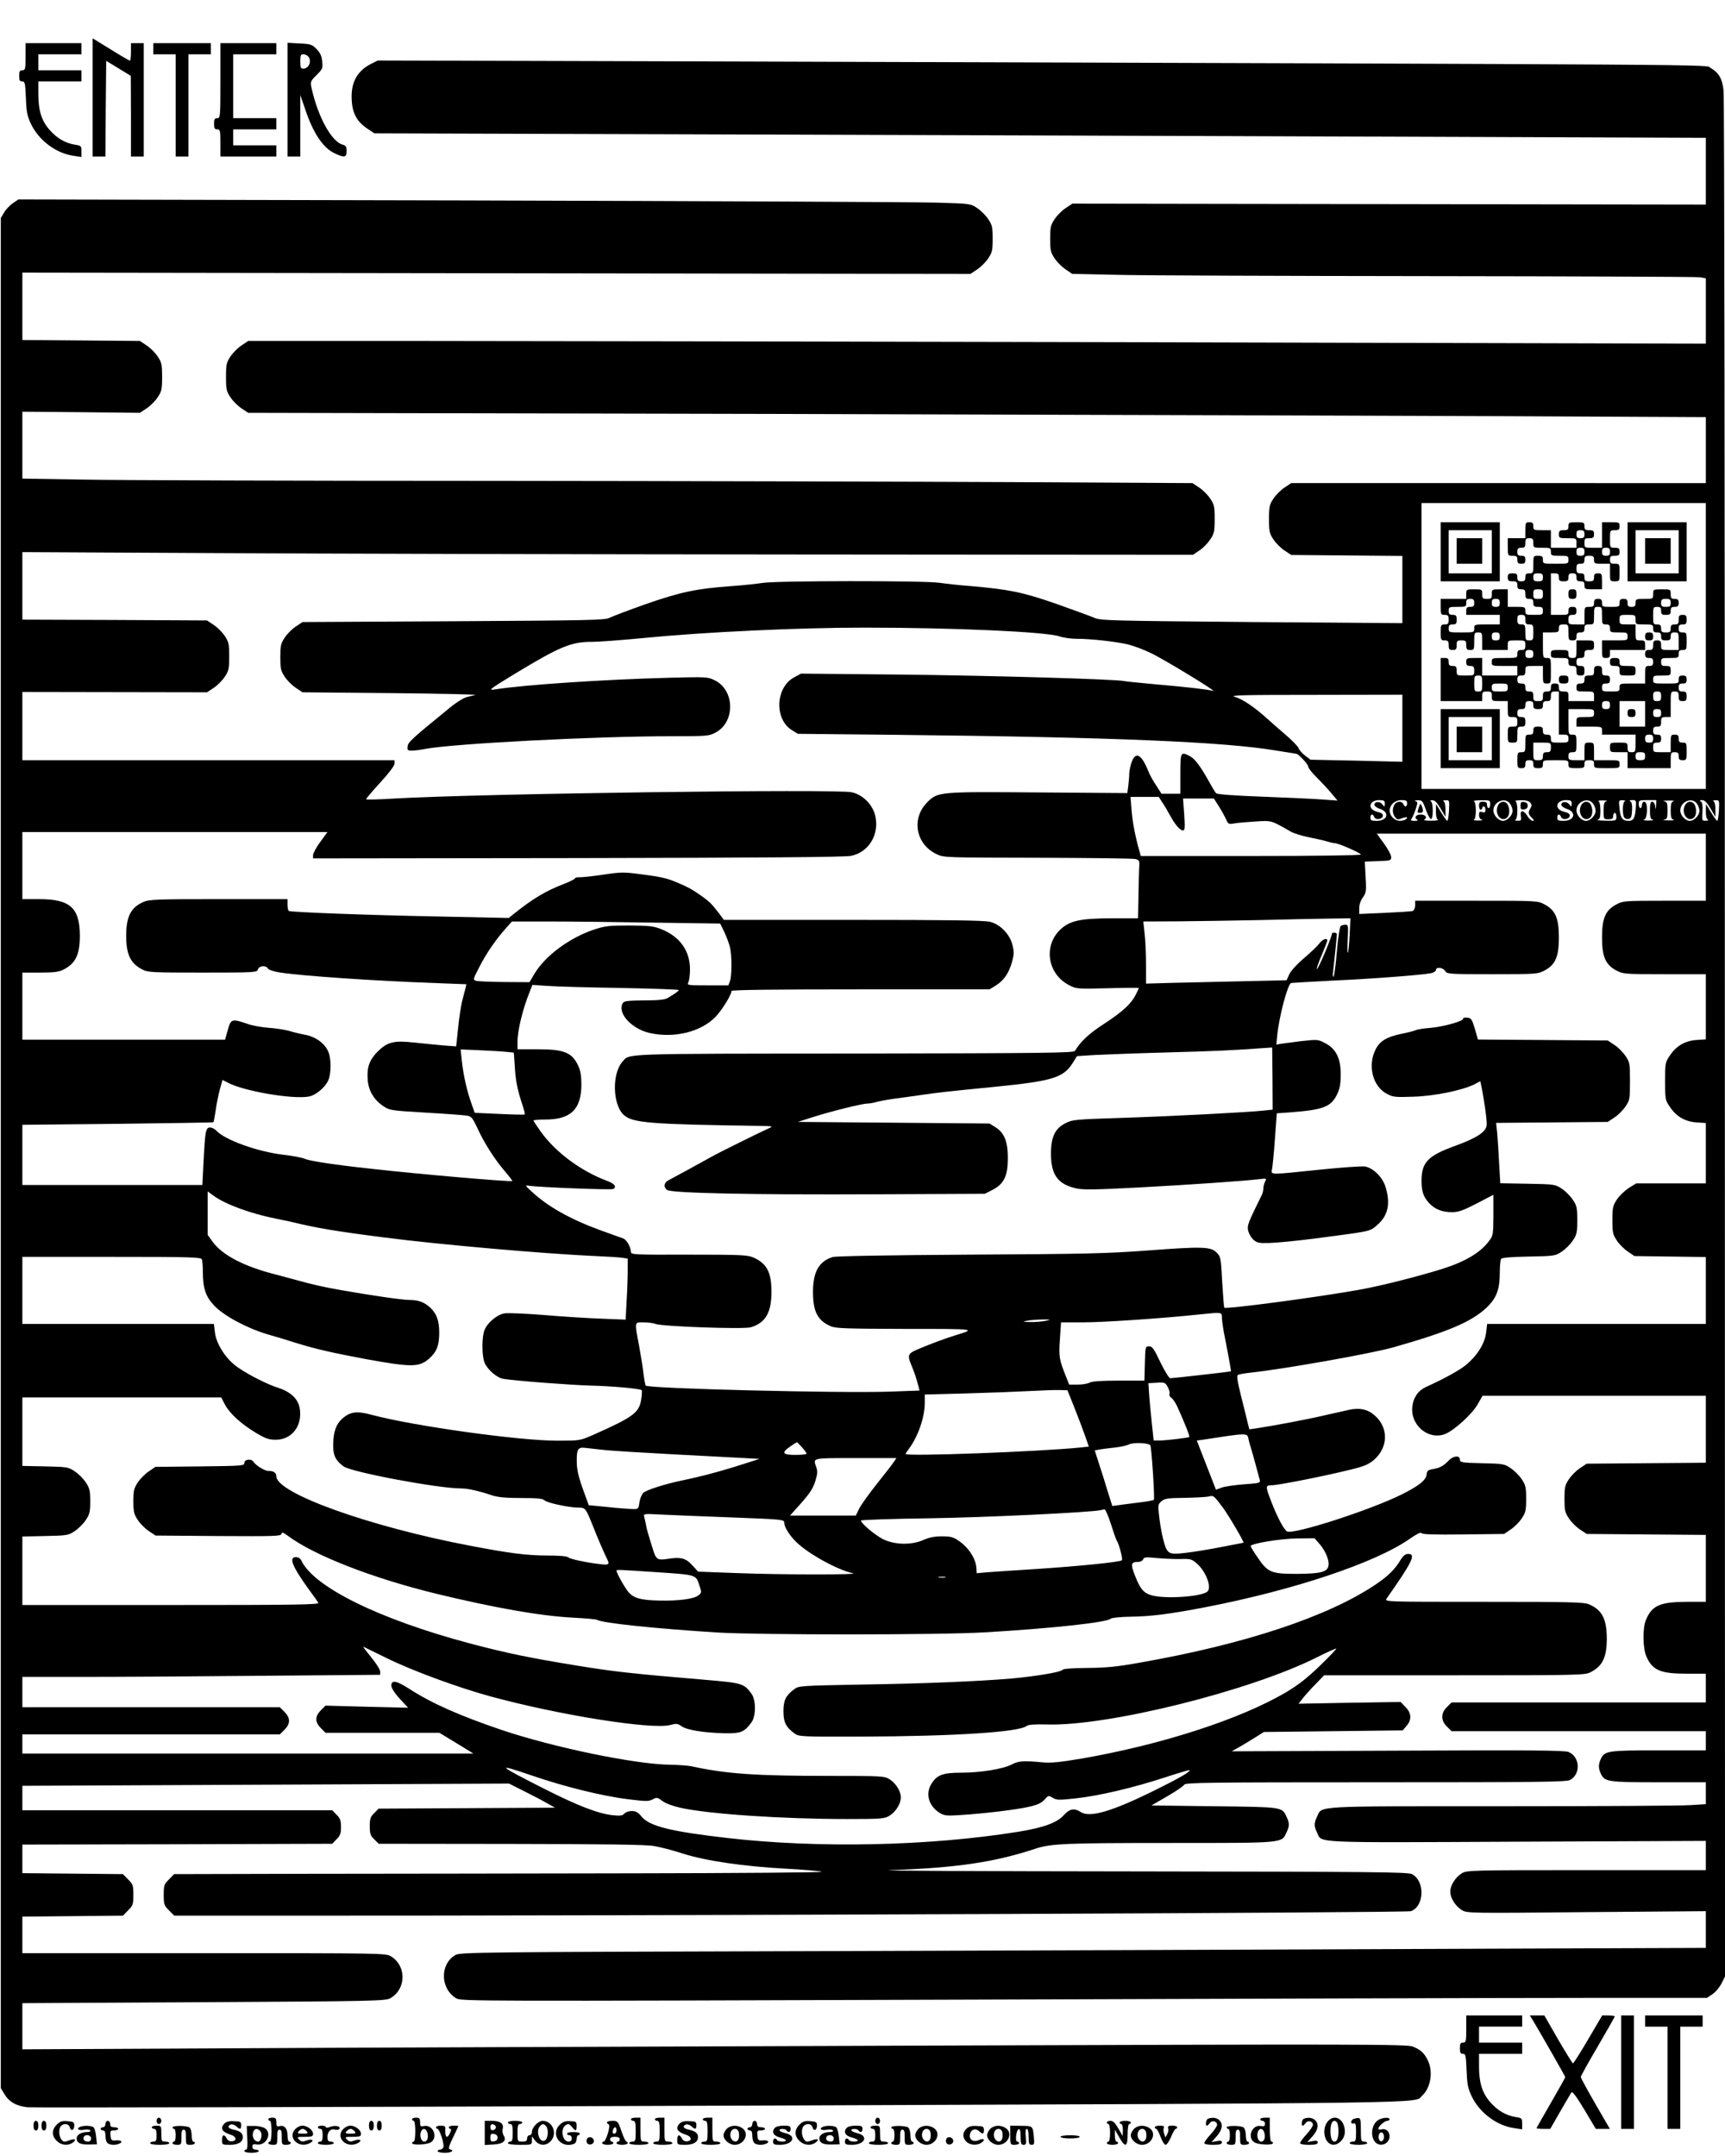 <svg xmlns="http://www.w3.org/2000/svg" version="1.0" width="1440" height="1800" viewBox="0 0 1080 1350"><path d="M58 61v37h8l.2-29.9.3-30 7.7 4.7 7.7 4.7.1 25.2V98h8V27h-8v5.5c0 3-.3 5.5-.6 5.5-.4 0-5.8-3.1-12-7L58 24v37zM16 35.5c0 7.8-.2 8.5-2 8.5-1.6 0-2 .7-2 3.5s.4 3.5 1.9 3.5c1.7 0 1.9 1 2.3 10.2.3 8.5.8 11.3 3 16 4.9 10.6 15.9 18.9 27.1 20.4l4.7.7v-3.5c0-3.4-.2-3.6-4.1-4.2-6-1-11.1-3.9-15.8-9.2C26 75.6 24 69.2 24 58.8V51h27v-7H24V34h27v-7H16v8.5zM96 30.5V34h14v64h8V34h14v-7H96v3.5zM138 50.5c0 22.8-.1 23.5-2 23.5-1.6 0-2 .7-2 3.5s.4 3.5 2 3.5c1.8 0 2 .7 2 8.5V98h35v-7h-27V81h27v-7h-27V34h27v-7h-35v23.5zM180 62.4V98h8V59.5l3.1 9c4.9 14.7 11.1 24 18.2 27.4 6.3 3 7.7 2.8 7.7-1.3 0-2.7-.5-3.5-2.4-4-6.9-1.7-15.5-17.3-19.5-35.3-.9-4.1-.8-4.4 3.1-8.3 3.8-3.8 4-4.3 3.5-8.6-.3-3.4-1.3-5.5-3.6-7.8-2.8-2.8-3.8-3.1-10.6-3.4l-7.5-.4v35.6zm12.8-27.2c2.7 2.7.7 7.8-3 7.8-1.5 0-1.8-.8-1.8-4.5s.3-4.5 1.8-4.5c1 0 2.3.5 3 1.2z"/><path d="M232.3 40c-8.8 4.5-12.7 11.8-12.1 22.5.4 8.5 3.3 13.8 10 18.2l4.2 2.8 196.5.6c108.1.3 295.7 1 416.9 1.4l220.2.8v41.8l-198.3-.3-198.3-.3-4.2 2.8c-2.3 1.5-5.4 4.6-6.9 6.9-2.5 3.7-2.8 5.1-2.8 12.3 0 7.2.3 8.6 2.8 12.3 1.5 2.3 4.6 5.4 6.9 6.9l4.1 2.8 28.1.6c15.5.4 103 .7 194.6.8 91.6.1 168.2.4 170.3.7l3.7.7v40.9l-348.2-.9c-191.6-.4-396.9-.8-456.4-.8h-108l-4.2 2.8c-2.3 1.5-5.4 4.6-6.9 6.9-2.5 3.7-2.8 5-2.8 12.8 0 7.8.3 9.1 2.8 12.8 1.5 2.3 4.6 5.4 6.9 6.9l4.2 2.8 331 .7c182.1.5 387.5 1.1 456.4 1.4l125.2.6v41.3H808.4l-4.2 2.8c-2.3 1.5-5.4 4.6-6.9 6.9-2.5 3.7-2.8 5-2.8 12.8 0 7.8.3 9.1 2.8 12.8 1.5 2.3 4.6 5.4 6.9 6.9l4.2 2.8 34.8.3 34.8.3v42.1l-94.2-.7c-90.1-.8-94.5-.9-98.8-2.7-2.5-1.1-13.3-5-24-8.8-20.7-7.2-29.1-8.9-53-11-6.9-.5-15.9-1.5-20-2.1-10-1.4-102.5-1.3-110.5.1-3.3.5-12.1 1.5-19.5 2-22 1.6-31.6 3.6-53.5 11.2-11 3.9-21.3 7.8-23 8.7-2.7 1.4-12.3 1.6-97.6 2.1l-94.5.5-4.2 2.8c-2.3 1.5-5.4 4.6-6.9 6.9-2.5 3.7-2.8 5.1-2.8 12.3 0 7.2.3 8.6 2.8 12.3 1.5 2.3 4.6 5.4 6.9 6.9l4.2 2.8 55 .5c30.3.3 54.2.8 53.1 1.2-1.1.3-3.5.9-5.3 1.3-1.8.4-6.5 3.3-10.5 6.6-23.7 19.3-26.2 21.6-26.5 24.2-.3 2.4 0 2.7 2.6 2.7 1.6 0 5.3-.4 8.1-1 17.9-3.4 107.1-8 154.7-8 22.2 0 23.3-.1 27.4-2.3 12.4-6.5 12.1-26.6-.5-32.7-4.4-2.2-5.2-2.2-28.8-1.6-41.4 1.1-90.2 4.4-108.2 7.2-5.3.9-4.7.4 12-9.8 28.3-17.1 35.2-20 48.5-19.9 4.1 0 18.5-1.1 32-2.4 37.6-3.7 96.1-6.5 138.1-6.5 56 0 113.9 2.6 122.3 5.5 2.2.8 7.2 1.5 10.9 1.5 9.1 0 24.8 1.8 32.2 3.6 3.3.8 9.6 3.2 14 5.3 8.6 4.1 42.3 24.7 39 23.7-3.4-.9-17.2-2.5-36-4.1-9.9-.9-18.7-1.8-19.5-2-4-1.2-84.2-3.5-140-4.1l-62.5-.6-4.4 2.4c-11.6 6.3-12.4 26.1-1.3 33l3.7 2.3 59.5.6c139.2 1.5 207.9 4.4 240.8 10 6.3 1 11.6 1.9 11.8 1.9 1.3 0 7.4 6.5 7.4 7.9 0 .9 2.3 3.9 5.1 6.6 2.8 2.8 6.9 7.2 9.2 9.9l4.1 4.9-8.4-.6c-4.7-.4-21.5-1.2-37.5-1.8-19.3-.7-29.4-1.5-30.1-2.2-.7-.7-2.6-3.9-4.4-7.2-5.2-9.4-8.9-14.4-12-16-5.8-3-6-2.7-6 11V497h-11.8l-3.4-5.3c-1.9-2.8-4.1-6.8-4.8-8.7-4.3-10.8-8.1-12.8-10.6-5.5-.7 2.2-1.4 5.4-1.4 7.1 0 1.7-.3 5.1-.6 7.5l-.6 4.5-55.1-.4c-63.1-.5-63.5-.5-70.2 6.2-10.1 10.2-7.2 26.3 6 32.5 4.4 2.1 5.5 2.1 63.2 2.2 32.4.1 59.9.4 61.3.8 2.1.6 2.5 1.2 2.3 4.2-.2 1.9-.4 10-.5 18.1l-.3 14.8h-15.8c-20.5 0-27.3 1.5-33.3 7.5-10.3 10.4-7.3 27.6 6 34.4 4.4 2.3 5 2.4 24.1 1.9 10.7-.3 19.5-.4 19.5-.1 0 .2-.9 2.1-2 4.3-2.9 5.7-8.3 10.6-20.1 18.3-9.1 5.9-14.3 10.8-17.9 16.7-.8 1.3-17.4 1.5-138.3 1.7-147.7.1-140.3-.1-144.9 5-6.8 7.5-6.3 27.1.8 33.5 5.6 5 16.7 5.8 85.9 6.8 6.7.1 7.6.3 5.5 1.2-4.8 2.1-32.5 15.8-36.5 18.1-5.9 3.3-23.6 13-26.7 14.6-3.1 1.5-3.6 4.2-1.2 6.2 2.5 2 53.5 3.1 131.9 2.7l67.1-.3 4.9-2.5c7.1-3.7 9.5-8.7 9.5-19.8 0-10.4-2.2-15.9-7.8-19.4l-3.7-2.3-60-.5-60-.5 10-3.2c11.5-3.6 30.4-8.3 33.7-8.3 1.2 0 3.5-.4 5.2-.9 1.7-.5 6.5-1.4 10.6-2 4.1-.5 12.2-1.7 18-2.5 10.4-1.5 15.5-2.1 46-5.1 36.1-3.6 42.8-5.7 48.6-14.9l2.7-4.3 11.1-.7c6.1-.3 26.4-1.1 45.1-1.6 31.7-.9 38.9-1.2 58.5-2.6l7.5-.5.2 19.5.1 19.4-5.6.6c-9.9 1.1-58.6 3.6-89.7 4.6-28.2.9-30.3 1.1-34.4 3.3-6.6 3.3-9.1 8.7-9.1 19 0 13.5 4.4 19.4 16.2 21.9 4.2.9 12.7.7 37.8-.6 32-1.7 65.4-4 75.9-5.2 5.1-.6 5.3-.6 4.2 1.4-.6 1.1-1.1 3-1.1 4.1 0 1.2-.4 2.9-.8 3.9-8.9 18.1-9.4 19.4-8.8 22.6.4 1.8 1.8 4.4 3.2 5.7 2.3 2.1 3.4 2.4 10.2 2.2 4.3-.1 16.7-1.3 27.7-2.7 36.6-4.8 34.9-4.4 39.6-8.4 6.9-5.9 8.6-13.3 5.4-23.9-1.8-6.1-7.6-11.9-12.9-12.9-2-.3-14.7.6-28.3 2-31.6 3.3-30.7 3.3-29.9-.2.3-1.5 1.2-10 1.8-18.9l1.2-16.2 8.6-.6c20.5-1.6 25.3-3.4 29.1-11.2 1.7-3.5 2.3-6.5 2.3-12.3.1-10.2-2.9-16.3-9.7-19.8-4.5-2.4-4.9-2.4-14.9-1.3-5.7.7-11.5 1.5-13 1.7l-2.7.5.5-5.3c1.2-12.3 6.6-32.7 8.8-33.3.6-.1 12.4-.8 26.1-1.5 24.5-1.1 54.8-3.4 61.3-4.6 1.8-.4 3.2-1.2 3.2-2 0-2.1 4.4-1.7 5.8.6 1.2 1.9 2.3 2 29.6 2 27.6 0 28.4-.1 32.6-2.3 6.8-3.6 9-8.6 9-20.7s-2.2-17.1-9-20.7c-4.3-2.3-4.6-2.3-42.7-2.3H886v2.9c0 1.6-.6 3.1-1.5 3.5-.8.3-8.7.8-17.5 1.2l-16 .7v-3.7c0-2.2.9-4.9 2.3-6.7 1.8-2.5 2.1-4.1 1.9-8.7-.2-3.2-.4-7.5-.5-9.7l-.2-4 8.3-.3c7.8-.3 8.2-.4 8.2-2.5 0-1.3-2-5.1-4.5-8.5L862 522h206v42h-25.8c-25.1 0-26 .1-30.2 2.3-6.8 3.6-9 8.6-9 20.7s2.2 17.1 9 20.7c4.2 2.2 5.1 2.3 30.2 2.3h25.8v40.8l-5.9.4c-7.2.5-12.8 3.8-16.8 10-2.7 3.9-2.8 4.8-2.8 15.8s.1 11.9 2.8 15.8c4 6.2 9.6 9.5 16.8 10l5.9.4V741h-43.6l-4.7 2.9c-2.5 1.7-5.9 4.9-7.4 7.2-2.5 3.8-2.8 5.1-2.8 12.9 0 7.8.3 9.1 2.8 12.8 1.5 2.3 4.6 5.4 6.9 6.9l4.1 2.8 22.4.3 22.3.3V829H931.1l-.7 5.6c-.8 6.7-5.6 14.3-12.6 20.1-4.2 3.4-13.2 8.4-25.1 13.8-4.9 2.3-7.9 6.7-8.5 12.5-1.1 11.8 10.5 21.1 20.9 16.8 5.7-2.5 16.7-12.5 20-18.4l3.1-5.4H1068v41.9l-37.3.3-37.3.3-4.2 2.8c-2.3 1.5-5.4 4.6-6.9 6.9-2.5 3.7-2.8 5.1-2.8 12.3 0 7.2.3 8.6 2.8 12.3 1.5 2.3 4.6 5.4 6.9 6.9l4.2 2.8 37.3.3 37.3.3v41.9h-12.2c-16.6.1-21.5 2.3-25.3 11.3-2.2 5.2-2 18.1.4 23.2 3.8 8.4 8.8 10.5 25.1 10.5h12v18H908.8l-2.9 2.9c-2 2-2.9 3.9-2.9 6.1 0 2.2.9 4.1 2.9 6.1l2.9 2.9H1068v12h-29.5c-32.1 0-33.9.3-36.3 5.5-1.5 3.3-1.5 5.7 0 9 2.4 5.2 4.2 5.5 36.3 5.5h29.5v13.7l-9.7.6c-5.4.4-58.3.7-117.6.7-119.6 0-112.9-.4-116.1 6.5-2 4.1-2 5.9 0 10 3.1 6.7-4.4 6.3 125.7 5.7l117.7-.5V1171h-74.7c-72.9 0-74.9.1-78.1 2-4 2.5-7.2 7.5-7.2 11.5s3.2 9 7.2 11.5c3.2 2 4.6 2 78 1.3l74.8-.6v23l-161.7.6c-89 .4-264.5 1-390.1 1.4-218.5.6-228.3.7-231.2 2.5-9.8 5.9-9.3 21.2.7 27.1 3.2 1.8 10.6 1.8 316 .8 172.1-.6 347.5-1.1 389.9-1.1h77.1l3.4-2.3c1.9-1.2 4.4-4.2 5.7-6.7l2.2-4.4-.1-587.1c0-322.8-.3-590-.8-593.7-.8-7.6-2.9-11.2-8.2-14.3-3.8-2.2 30.2-2-613.9-4l-220.5-.6-4.2 2.1zM1068 404.5V494H890V315h178v89.5zM878 456v21l-28.7-.7-28.8-.6-3.3-2.5c-1.9-1.4-3.8-3.6-4.2-4.8-.5-1.2-4.2-5-8.2-8.4-4-3.4-9.1-7.9-11.3-9.9-7.8-7.1-15.7-12.5-20.3-13.7-3.9-1.1 4.1-1.3 50.1-1.3l54.7-.1v21zm-150.4 46.3c1.2 1.7 3.4 5.4 4.9 8.2 3.2 5.9 6.3 9.5 8.2 9.5 1.1 0 1.3-1.9.7-10l-.7-10H760l3.3 5.2c1.8 2.9 3.8 6.6 4.5 8.2 1.1 2.6 1.6 2.8 5 2.2 2-.4 8-.9 13.2-1.2 10.2-.7 9.7-.8 22.1 6.3 1.9 1.1 7.3 2.8 12 3.7 4.6.9 9.8 2.1 11.5 2.7 1.7.5 3.6.9 4.3.9 2.1 0 16.1 6.1 16.1 7.1 0 .5-28.4.9-68.9.9h-68.9l-.6-2.3c-2.7-9.3-4.5-18.5-5.1-26l-.7-8.7H725.5l2.1 3.3zm139.4.9c-.1 2.2-.1 2.2-1.5.5-1.5-2.1-5-1.9-5 .2 0 .8 1.6 2 3.5 2.6 6.3 2.1 4.8 7.5-2.1 7.5-3.2 0-3.9-.3-3.9-2 0-2.4 1.5-2.7 2.4-.4.8 2 5 1.5 5.4-.7.2-1.2-.8-1.9-3.5-2.6-6.4-1.5-5.3-7.3 1.3-7.3 2.9 0 3.4.4 3.4 2.2zm14-.2c0 2.3-1.5 2.7-2.4.5-.8-2.1-4.3-1.9-5.6.4-1.4 2.7-1.3 5.4.4 7.7 1.3 1.7 1.8 1.8 4.5.7 1.7-.6 3.1-.8 3.1-.3 0 .4-.7 1.1-1.6 1.4-2.9 1.1-5.4.6-7.4-1.4-4.3-4.3-1-11 5.5-11 2.8 0 3.5.4 3.5 2zm11.6 3.7c1.1 3.1 2.5 5.8 3.2 6.1 1.7.5 1.6-10.5 0-11.1-.7-.3-.3-.6.9-.6 1.6-.1 2.9 1.3 5.2 5.1l3.1 5.3v-4.7c0-2.8-.5-4.8-1.2-5.1-.7-.3-.2-.6 1.2-.6 2.5-.1 2.5 0 2.2 6.4-.2 3.6-.7 6.5-1 6.5-.4 0-2.2-2.4-3.9-5.3l-3.2-5.2-.1 4.7c0 2.8.5 4.8 1.3 5.1.6.3-1.3.6-4.3.6-3.5 0-5-.2-4.1-.8 1.9-1.2.5-3.1-2.4-3.1s-4.3 1.9-2.4 3.1c1 .6.6.9-1.5.9s-2.6-.3-1.9-1.3c.6-.6 1.7-3.3 2.6-5.9 1.4-4.3 1.4-4.7-.1-5.1-.9-.3-.3-.5 1.3-.6 2.8-.1 3.2.3 5.1 5.6zm40.4-3.2c0 1.4-.4 2.5-1 2.5-.5 0-1-.9-1-2 0-1.5-.7-2-2.5-2-2 0-2.5.5-2.5 2.5 0 1.4.5 2.5 1 2.5.6 0 1-.5 1-1 0-.6.5-1 1-1 .6 0 1 .9 1 2.1 0 1.6-.4 1.9-2 1.4s-2-.2-2 1.9c0 1.5.7 2.6 1.8 2.9.9.3-.1.5-2.3.5-2.2 0-3.4-.2-2.7-.5.7-.3 1.2-2.5 1.2-5.8s-.5-5.5-1.2-5.8c-.7-.3 1.3-.6 4.5-.6 5.4-.1 5.7 0 5.7 2.4zm12.4-.3c.9 1.2 1.6 3.3 1.6 4.5 0 2.8-3.3 6.3-6 6.3-2.8 0-6-3.5-6-6.5 0-5.6 7.4-8.6 10.4-4.3zm12.7-.6c1 1.2 1 2 .1 3.5-1.6 2.6-1.5 3.6.8 5.9 1.5 1.5 1.6 2 .6 2-.8 0-2.3-1.4-3.3-3-.9-1.7-2.4-3-3.1-3-1 0-1.3.9-1 3 .4 2.7.2 3-2.1 2.9-1.4 0-2-.3-1.3-.6s1.2-2.5 1.2-5.8-.5-5.5-1.2-5.8c-.7-.3.8-.6 3.3-.6 3.1-.1 5.1.4 6 1.5zm25.9.6c-.1 2.2-.1 2.2-1.5.5-1.5-2.1-5-1.9-5 .2 0 .8 1.6 2 3.5 2.6 6.3 2.1 4.8 7.5-2.1 7.5-3.2 0-3.9-.3-3.9-2 0-2.4 1.5-2.7 2.4-.4.8 2 5 1.5 5.4-.7.2-1.2-.8-1.9-3.5-2.6-6.4-1.5-5.3-7.3 1.3-7.3 2.9 0 3.4.4 3.4 2.2zm13.4 0c.9 1.2 1.6 3.3 1.6 4.5 0 2.8-3.3 6.3-6 6.3-2.8 0-6-3.5-6-6.5 0-5.6 7.4-8.6 10.4-4.3zm8.4-1.5c-1.4.4-1.8 1.5-1.8 5.9 0 5.3 0 5.4 3 5.4 2.3 0 3-.4 3-2 0-1.1.5-2 1-2 .6 0 1 1.1 1 2.5 0 2.4-.2 2.5-6.7 2.4-3.8-.1-6-.3-5-.6 1.3-.4 1.7-1.5 1.7-5.8 0-3.3-.5-5.5-1.2-5.8-.7-.3.5-.5 2.7-.5s3.2.2 2.3.5zm11.5 0c-1.5.5-1.7 8.1-.4 10.1.5.8 1.7 1.2 2.7 1 1.5-.2 2-1.4 2.2-5.2.2-3.3-.1-5.2-1-5.7-.9-.6-.5-.9 1.2-.9 2.4 0 2.5.2 2.1 5.2-.4 6-1.4 7.8-4.5 7.8-3.7 0-5-1.7-5.6-7.4-.6-5.5-.6-5.6 1.9-5.5 1.5 0 2 .3 1.4.6zm19.6 2.5c-.2 3.1-.2 3.1-.6.5-.2-1.5-1.1-2.7-1.9-2.7-1 0-1.4 1.4-1.4 5.4 0 4.4.4 5.5 1.8 5.9.9.3-.3.5-2.8.5s-3.7-.2-2.7-.5c2.3-.6 2.6-11.3.2-11.3-.8 0-1.5.9-1.5 2s-.4 2-1 2c-.5 0-1-1.1-1-2.5 0-2.4.3-2.5 5.5-2.5h5.5l-.1 3.2zm10.9-2.5c-1.4.4-1.8 1.5-1.8 5.8s.4 5.4 1.8 5.8c.9.3-.5.5-3.3.4-2.7 0-4-.2-2.7-.4 1.9-.4 2.2-1 2.2-5.8s-.3-5.4-2.2-5.8c-1.3-.2 0-.4 2.7-.4 2.8-.1 4.2.1 3.3.4zm14.6 1.5c.9 1.2 1.6 3.3 1.6 4.5 0 2.8-3.3 6.3-6 6.3-2.8 0-6-3.5-6-6.5 0-5.6 7.4-8.6 10.4-4.3zm8.5 3l3.1 5.3v-4.7c0-2.8-.5-4.8-1.2-5.1-.7-.3-.2-.6 1.2-.6 2.5-.1 2.5 0 2.2 6.4-.2 3.6-.7 6.5-1 6.5-.4 0-2.2-2.4-3.9-5.3l-3.2-5.2-.1 4.7c0 2.8.5 4.8 1.3 5.1.6.3.1.6-1.3.6-2.4.1-2.5-.1-2.1-5.5.2-4-.1-5.9-1-6.5-1-.6-.8-.9.8-.9 1.5 0 3 1.5 5.2 5.2zM845 585.4c-.3 5.8-.8 10.7-1.1 11.1-.4.3-.4-3.5-.1-8.5.4-8.3.3-9-1.4-9-1.1 0-2.4.4-3 .8-.6.4-1.7 7.5-2.4 16-.7 8.4-1.7 15.5-2.1 15.8-.4.2-.6-1-.3-2.8.5-4.3 2.4-22.4 2.4-23.8 0-.5-.7-1-1.5-1s-1.5.1-1.5.3c0 2.1-8.9 23.1-9.5 22.5-.3-.3 1-4.2 3-8.7 1.9-4.6 3.5-8.7 3.5-9.2 0-1.9-3-.8-5 1.9-1.2 1.6-5.5 5.7-9.5 9.1-4.3 3.6-8.1 7.8-9.2 10l-1.8 3.9-26.5.6c-14.6.3-34.4.8-44 1l-17.5.5v-12.2c0-6.7-.4-15.5-.9-19.5l-.8-7.2 22.8-.1c12.6-.1 35.5-.5 50.9-.8 15.4-.4 34.3-.8 42-.9l14-.2-.5 10.4z"/><path d="M902 345.5V364h37v-37h-37v18.5zm32 0V359h-27v-27h27v13.5z"/><path d="M912 345v8h16v-16h-16v8z"/><path d="M955 332v5h-11v5.5c0 5.4 0 5.5 3 5.5 2.5 0 3 .4 3 2.5 0 2 .5 2.5 2.5 2.5s2.5-.5 2.5-2.5-.5-2.5-2.5-2.5-2.5-.5-2.5-2.5.5-2.5 2.5-2.5c2.1 0 2.5-.5 2.5-3s.4-3 2.5-3 2.5.5 2.5 3c0 3 .1 3 5.5 3 5.2 0 5.5.1 5.5 2.5s.3 2.5 5.5 2.5 5.5.1 5.5 2.5c0 2.5-.1 2.5-8 2.5s-8 0-8-2.5c0-2.1-.5-2.5-3-2.5-3 0-3 .1-3 5.5 0 5.2-.1 5.5-2.5 5.5-2 0-2.5.5-2.5 2.5s-.5 2.5-2.5 2.5-2.5-.5-2.5-2.5c0-2.1-.5-2.5-3-2.5s-3 .4-3 2.5.5 2.5 3 2.5 3 .4 3 2.5c0 2 .5 2.5 2.5 2.5 2.1 0 2.5.5 2.5 3s.4 3 2.5 3c2 0 2.5.5 2.5 2.5 0 2.1.5 2.5 3 2.5s3 .4 3 2.5c0 2.4-.3 2.5-5.5 2.5s-5.5-.1-5.5-2.5-.3-2.5-5.5-2.5H944v-11h-5c-4.9 0-5 .1-5 3 0 2.7-.3 3-3 3s-3-.3-3-3c0-2.9-.1-3-5-3s-5 .1-5 3v3h-16v5c0 4.7.2 5 2.5 5 2.1 0 2.5.5 2.5 3s-.4 3-2.5 3c-2.3 0-2.5.3-2.5 5s.2 5 2.5 5c2.1 0 2.5.5 2.5 3s.4 3 2.5 3 2.5-.5 2.5-3c0-2.7.3-3 3-3s3 .3 3 3c0 2.5.4 3 2.5 3 2.4 0 2.5-.3 2.5-5.5s.1-5.5 2.5-5.5 2.5.3 2.5 5.5v5.5h16v-3c0-3 .1-3 5.5-3s5.5 0 5.5 3c0 2.5-.4 3-2.5 3-2 0-2.5.5-2.5 2.5 0 2.5-.1 2.5-8 2.5s-8 0-8 2.5.1 2.5 8 2.5h8v6h-22v-11h-5c-4.7 0-5 .2-5 2.5 0 2 .5 2.5 2.5 2.5 2.1 0 2.5.5 2.5 3 0 3-.1 3-5.5 3s-5.5 0-5.5-3c0-2.5-.4-3-2.5-3-2 0-2.5-.5-2.5-2.5s-.5-2.5-2.5-2.5H902v27h26v-3c0-2.7.3-3 3-3s3 .3 3 3c0 2.9.1 3 5 3h5v5c0 4.9.1 5 3 5 2.7 0 3 .3 3 3s-.3 3-3 3c-2.9 0-3 .1-3 5s.1 5 3 5 3-.1 3-5c0-4.7.2-5 2.5-5 2.1 0 2.5-.5 2.5-3s-.4-3-2.5-3c-2 0-2.5-.5-2.5-2.5s.5-2.5 2.5-2.5 2.5-.5 2.5-2.5.5-2.5 2.5-2.5 2.5.5 2.5 2.5c0 2.1.5 2.5 3 2.5s3-.4 3-2.5c0-2 .5-2.5 2.5-2.5 2.1 0 2.5-.5 2.5-3s.4-3 2.5-3h2.5v27h3c2.5 0 3 .4 3 2.5 0 2.4-.3 2.5-5.5 2.5s-5.5-.1-5.5-2.5c0-2-.5-2.5-2.5-2.5s-2.5-.5-2.5-2.5c0-2.1-.5-2.5-3-2.5s-3 .4-3 2.5c0 2-.5 2.5-2.5 2.5-2.4 0-2.5.3-2.5 5.5s-.1 5.5-2.5 5.5c-2.3 0-2.5.3-2.5 5s.2 5 2.5 5c2 0 2.5-.5 2.5-2.5s.5-2.5 2.5-2.5 2.5.5 2.5 2.5c0 2.1.5 2.5 3 2.5s3-.4 3-2.5c0-2.5.1-2.5 8-2.5s8 0 8 2.5c0 2.3.3 2.5 5 2.5s5-.2 5-2.5c0-2.1.5-2.5 3-2.5s3 .4 3 2.5c0 2.5.1 2.5 8 2.5s8 0 8-2.5-.1-2.5-8-2.5h-8v-5.5c0-5.4 0-5.5-3-5.5s-3 .1-3 5.5v5.5h-5c-4.7 0-5-.2-5-2.5 0-2 .5-2.5 2.5-2.5 2.4 0 2.5-.3 2.5-5.5s-.1-5.5-2.5-5.5c-2.5 0-2.5-.1-2.5-8v-8h8c7.9 0 8 0 8 2.5 0 2.4-.3 2.5-5.5 2.5-5.4 0-5.5 0-5.5 3v3h8c7.9 0 8 0 8 2.5v2.5h21v5.5c0 5.2-.1 5.5-2.5 5.5-2.1 0-2.5-.5-2.5-3 0-3-.1-3-5.5-3s-5.5 0-5.5 3 .1 3 5.5 3h5.5v10h27v-5c0-4.7.2-5 2.5-5 2 0 2.5.5 2.5 2.5s.5 2.5 2.5 2.5c2.4 0 2.5-.3 2.5-5.5s-.1-5.5-2.5-5.5c-2 0-2.5-.5-2.5-2.5s-.5-2.5-2.5-2.5c-2.4 0-2.5.3-2.5 5.5v5.5h-5.5c-5.4 0-5.5 0-5.5-3 0-2.5.4-3 2.5-3 2 0 2.5-.5 2.5-2.5s-.5-2.5-2.5-2.5-2.5-.5-2.5-2.5.5-2.5 2.5-2.5c2.1 0 2.5-.5 2.5-3 0-2.7.3-3 3-3h3v-8c0-7.9 0-8 2.5-8 2.1 0 2.5.5 2.5 3s.4 3 2.5 3 2.5-.5 2.5-3-.4-3-2.5-3c-2 0-2.5-.5-2.5-2.5s.5-2.5 2.5-2.5 2.5-.5 2.5-2.5-.5-2.5-2.5-2.5-2.5.5-2.5 2.5c0 2.5-.1 2.5-8 2.5s-8 0-8-2.5c0-2.4.3-2.5 5.5-2.5 5.4 0 5.5 0 5.5-3 0-2.7-.3-3-3-3-2.5 0-3-.4-3-2.5 0-2.4.3-2.5 5.5-2.5s5.5-.1 5.5-2.5c0-2 .5-2.5 2.5-2.5 2.4 0 2.5-.3 2.5-5.5s-.1-5.5-2.5-5.5c-2 0-2.5-.5-2.5-2.5s.5-2.5 2.5-2.5c2.1 0 2.5-.5 2.5-3s-.4-3-2.5-3-2.5.5-2.5 3-.4 3-2.5 3c-2 0-2.5.5-2.5 2.5 0 2.1-.5 2.5-3 2.5s-3-.4-3-2.5c0-2-.5-2.5-2.5-2.5-2.4 0-2.5-.3-2.5-5.5s.1-5.5 2.5-5.5c2 0 2.5.5 2.5 2.5 0 2.1.5 2.5 3 2.5s3-.4 3-2.5c0-2 .5-2.5 2.5-2.5s2.5-.5 2.5-2.5-.5-2.5-2.5-2.5c-2.1 0-2.5-.5-2.5-3 0-3-.1-3-5.5-3s-5.5 0-5.5 3-.1 3-5.5 3c-5.2 0-5.5.1-5.5 2.5 0 2-.5 2.5-2.5 2.5s-2.5-.5-2.5-2.5-.5-2.5-2.5-2.5-2.5.5-2.5 2.5c0 2.4-.3 2.5-5.5 2.5s-5.5-.1-5.5-2.5c0-2-.5-2.5-2.5-2.5s-2.5.5-2.5 2.5c0 2.1-.5 2.5-3 2.5-3 0-3 .1-3 5.5v5.5h-5c-4.9 0-5-.1-5-3 0-2.5.4-3 2.5-3 2 0 2.5-.5 2.5-2.5s-.5-2.5-2.5-2.5-2.5.5-2.5 2.5c0 2.4-.3 2.5-5.5 2.5H971v-26h2.5c2 0 2.5.5 2.5 2.5 0 2.1.5 2.5 3 2.5s3-.4 3-2.5c0-2 .5-2.5 2.5-2.5s2.5.5 2.5 2.5.5 2.5 2.5 2.5 2.5.5 2.5 2.5c0 2.4.3 2.5 5.5 2.5h5.5v-5c0-4.7-.2-5-2.5-5-2 0-2.5.5-2.5 2.5 0 2.1-.5 2.5-3 2.5s-3-.4-3-2.5c0-2-.5-2.5-2.5-2.5-2.1 0-2.5-.5-2.5-3s.4-3 2.5-3c2 0 2.5-.5 2.5-2.5 0-2.1.5-2.5 3-2.5s3 .4 3 2.5c0 2.3.3 2.5 5 2.5h5v5.5c0 5.4 0 5.5 3 5.5s3-.1 3-5.5 0-5.5-3-5.5c-2.5 0-3-.4-3-2.5s.5-2.5 3-2.5 3-.4 3-2.5-.5-2.5-3-2.5c-3 0-3-.1-3-5.5s0-5.5 3-5.5c2.5 0 3-.4 3-2.5 0-2.4-.3-2.5-5.5-2.5h-5.5v16h-5.5c-5.4 0-5.5 0-5.5-3 0-2.7.3-3 3-3 2.5 0 3-.4 3-2.5s-.5-2.5-3-2.5-3-.4-3-2.5c0-2.3-.3-2.5-5-2.5s-5 .2-5 2.5c0 2.1-.5 2.5-3 2.5s-3 .4-3 2.5c0 2.4.3 2.5 5.5 2.5 5.4 0 5.5 0 5.5 3v3h-16v-11h-5.5c-5.2 0-5.5-.1-5.5-2.5 0-2-.5-2.5-2.5-2.5-2.3 0-2.5.3-2.5 5zm37 2.5c0 2-.5 2.5-2.5 2.5s-2.5-.5-2.5-2.5.5-2.5 2.5-2.5 2.5.5 2.5 2.5zm0 11c0 2-.5 2.5-2.5 2.5s-2.5-.5-2.5-2.5.5-2.5 2.5-2.5 2.5.5 2.5 2.5zm16 0c0 2-.5 2.5-2.5 2.5s-2.5-.5-2.5-2.5.5-2.5 2.5-2.5 2.5.5 2.5 2.5zm-42 16c0 2.1-.5 2.5-3 2.5s-3-.4-3-2.5.5-2.5 3-2.5 3 .4 3 2.5zm0 10.5c0 2.7-.3 3-3 3s-3-.3-3-3 .3-3 3-3 3 .3 3 3zm-43 5.5c0 2-.5 2.5-2.5 2.5s-2.5.5-2.5 2.5v2.5h21v6h-8c-7.9 0-8 0-8 2.5s-.1 2.5-8 2.5-8 0-8-2.5c0-2 .5-2.5 2.5-2.5 2.1 0 2.5-.5 2.5-3s-.4-3-2.5-3c-2 0-2.5-.5-2.5-2.5 0-2.4.3-2.5 5.5-2.5s5.5-.1 5.5-2.5c0-2 .5-2.5 2.5-2.5s2.5.5 2.5 2.5zm16 0c0 2-.5 2.5-2.5 2.5s-2.5-.5-2.5-2.5.5-2.5 2.5-2.5 2.5.5 2.5 2.5zm107 0c0 2.1-.5 2.5-3 2.5s-3-.4-3-2.5.5-2.5 3-2.5 3 .4 3 2.5zm-43 8c0 5.2.1 5.5 2.5 5.5 2 0 2.5.5 2.5 2.5 0 2.4.3 2.5 5.5 2.5s5.5.1 5.5 2.5c0 2.5-.1 2.5-8 2.5h-8v5.5c0 5.2.1 5.5 2.5 5.5 2 0 2.5-.5 2.5-2.5V407h22v-3c0-2.7-.3-3-3-3-2.9 0-3-.1-3-5v-5h-5c-4.9 0-5-.1-5-3s.1-3 5-3 5 .1 5 3c0 3 .1 3 5.5 3 5.2 0 5.5.1 5.5 2.5 0 2 .5 2.5 2.5 2.5s2.5.5 2.5 2.5c0 2.1.5 2.5 3 2.5s3-.4 3-2.5c0-2 .5-2.5 2.5-2.5 2.4 0 2.5.3 2.5 5.5v5.5h-5.5c-5.4 0-5.5 0-5.5-3 0-2.5-.4-3-2.5-3s-2.5.5-2.5 3-.4 3-2.5 3c-2 0-2.5.5-2.5 2.5s.5 2.5 2.5 2.5 2.5.5 2.5 2.5-.5 2.5-2.5 2.5c-2.4 0-2.5.3-2.5 5.5v5.5h-8c-7.9 0-8 0-8 2.5 0 2.4-.3 2.5-5.5 2.5s-5.5-.1-5.5-2.5c0-2 .5-2.5 2.5-2.5s2.5-.5 2.5-2.5-.5-2.5-2.5-2.5c-2.1 0-2.5-.5-2.5-3s-.4-3-2.5-3-2.5.5-2.5 3c0 2.7-.3 3-3 3-2.5 0-3 .4-3 2.5 0 2-.5 2.5-2.5 2.5s-2.5.5-2.5 2.5c0 2.4.3 2.5 5.5 2.5 5.4 0 5.5 0 5.5 3v3h-16v-3c0-2.7-.3-3-3-3-2.5 0-3-.4-3-2.5 0-2-.5-2.5-2.5-2.5s-2.5.5-2.5 2.5-.5 2.5-2.5 2.5c-2.1 0-2.5.5-2.5 3 0 2.7-.3 3-3 3s-3-.3-3-3c0-2.5-.4-3-2.5-3-2 0-2.5-.5-2.5-2.5s-.5-2.5-2.5-2.5-2.5-.5-2.5-2.5.5-2.5 2.5-2.5c2.1 0 2.5-.5 2.5-3 0-3 .1-3 5.5-3h5.5v5.5c0 5.2.1 5.5 2.5 5.5 2.5 0 2.5-.1 2.5-8s0-8-2.5-8-2.5-.1-2.5-8v-8h5c4.7 0 5-.2 5-2.5 0-2.1.5-2.5 3-2.5 2.9 0 3 .1 3 5 0 4.7.2 5 2.5 5 2 0 2.5-.5 2.5-2.5s.5-2.5 2.5-2.5 2.5-.5 2.5-2.5c0-2.1.5-2.5 3-2.5 3 0 3-.1 3-5.5 0-5.2.1-5.5 2.5-5.5s2.5.3 2.5 5.5zm-48 2.5c0 2.5.4 3 2.5 3 2.3 0 2.5.3 2.5 5s-.2 5-2.5 5-2.5-.3-2.5-5-.2-5-2.5-5c-2.1 0-2.5-.5-2.5-3s.4-3 2.5-3 2.5.5 2.5 3zm-16 10.5c0 2-.5 2.5-2.5 2.5s-2.5-.5-2.5-2.5.5-2.5 2.5-2.5 2.5.5 2.5 2.5zm21 11c0 2-.5 2.5-2.5 2.5s-2.5-.5-2.5-2.5.5-2.5 2.5-2.5 2.5.5 2.5 2.5zM928 428c0 4.7-.2 5-2.5 5s-2.5-.3-2.5-5 .2-5 2.5-5 2.5.3 2.5 5zm16 2.5c0 2.3-.3 2.5-5 2.5s-5-.2-5-2.5.3-2.5 5-2.5 5 .2 5 2.5zm96 5.5c0 2.5-.4 3-2.5 3s-2.5-.5-2.5-3 .4-3 2.5-3 2.5.5 2.5 3zm-32 5.5c0 2-.5 2.5-2.5 2.5s-2.5-.5-2.5-2.5.5-2.5 2.5-2.5 2.5.5 2.5 2.5zm22 5.5v8h-16v-16h16v8zm10-.5c0 2-.5 2.5-2.5 2.5s-2.5-.5-2.5-2.5.5-2.5 2.5-2.5 2.5.5 2.5 2.5zm-5 16c0 2-.5 2.5-2.5 2.5s-2.5-.5-2.5-2.5.5-2.5 2.5-2.5 2.5.5 2.5 2.5zm-64 5.5c0 2.5-.4 3-2.5 3-2 0-2.5.5-2.5 2.5 0 2.1-.5 2.5-3 2.5-3 0-3-.1-3-5.5V465h5.5c5.4 0 5.5 0 5.5 3zm59 5.5c0 2.1-.5 2.5-3 2.5s-3-.4-3-2.5.5-2.5 3-2.5 3 .4 3 2.5z"/><path d="M1030 398.5c0 2 .5 2.5 2.5 2.5s2.5-.5 2.5-2.5-.5-2.5-2.5-2.5-2.5.5-2.5 2.5zM987 406.5c0 5.2-.1 5.5-2.5 5.5-2 0-2.5-.5-2.5-2.5 0-2.4-.3-2.5-5.5-2.5s-5.5.1-5.5 2.5.3 2.5 5.5 2.5 5.5.1 5.5 2.5c0 2 .5 2.5 2.5 2.5 2.1 0 2.5.5 2.5 3s.4 3 2.5 3 2.5-.5 2.5-3-.4-3-2.5-3c-2 0-2.5-.5-2.5-2.5s.5-2.5 2.5-2.5 2.5-.5 2.5-2.5c0-2.1.5-2.5 3-2.5 2.7 0 3-.3 3-3 0-3-.1-3-5.5-3H987v5.5zM1008 414.5c0 2.1.5 2.5 3 2.5 2.7 0 3 .3 3 3 0 2.9.1 3 5 3s5-.1 5-3-.1-3-5-3c-4.7 0-5-.2-5-2.5 0-2.1-.5-2.5-3-2.5s-3 .4-3 2.5zM976 425.5c0 2.1.5 2.5 3 2.5s3-.4 3-2.5-.5-2.5-3-2.5-3 .4-3 2.5zM1019 446.5c0 2 .5 2.5 2.5 2.5s2.5-.5 2.5-2.5-.5-2.5-2.5-2.5-2.5.5-2.5 2.5zM1019 345.5V364h37v-37h-37v18.5zm32 0V359h-27v-27h27v13.5z"/><path d="M1030 345v8h16v-16h-16v8zM982 372c0 2.5.4 3 2.5 3s2.5-.5 2.5-3-.4-3-2.5-3-2.5.5-2.5 3zM902 462.5V481h37v-37h-37v18.5zm32 0V476h-27v-27h27v13.5z"/><path d="M912 463v8h16v-16h-16v8zM888.2 505.8c-1 2.9-.9 3.2.9 3.2 2 0 2.3-1.2 1-4.4-.7-1.8-.9-1.6-1.9 1.2zM937.8 504.5c-2.3 5.1 2 10.6 5.7 7.5 1.7-1.4 1.9-5.3.5-8.1-1.5-2.7-4.8-2.4-6.2.6zM952 504.5c0 2.2.4 2.6 2.3 2.3 1.4-.2 2.2-1 2.2-2.3 0-1.3-.8-2.1-2.2-2.3-1.9-.3-2.3.1-2.3 2.3zM989.8 504.5c-2.3 5.1 2 10.6 5.7 7.5 1.7-1.4 1.9-5.3.5-8.1-1.5-2.7-4.8-2.4-6.2.6zM1054.8 504.5c-2.3 5.1 2 10.6 5.7 7.5 1.7-1.4 1.9-5.3.5-8.1-1.5-2.7-4.8-2.4-6.2.6z"/><path d="M8.1 127.2c-1.9 1.3-4.4 3.9-5.5 5.8l-2.1 3.5v1171l2.1 3.5c3 5.1 7.5 7.7 14.7 8.5 3.4.3 199.2-.1 435.1-1 461-1.7 432.3-1.3 438-6.3 5.2-4.7 7-14.6 3.7-21.7-2.2-4.8-4.4-6.9-9.5-9-3.6-1.5-29.8-1.6-313.5-.6-170.3.6-365.3 1.3-433.3 1.7l-123.8.6v-28.9l113.6-.6c107.4-.6 113.8-.8 116.8-2.5 10-5.8 10.2-20.2.4-26.2-3.2-2-5.3-2-117-2H14v-22.9l31.5-.3 31.5-.3 3.2-3.3c3-3 3.3-3.7 3.3-9.7 0-6-.3-6.7-3.3-9.7l-3.2-3.3-31.5-.3-31.5-.3V1155l97-.2 97-.3 2.7-2.8c2.3-2.3 2.8-3.6 2.8-7.7s-.5-5.4-2.8-7.7l-2.7-2.8H14v-15.3l152.3-.7 152.4-.7 9.9 5c5.4 2.7 11.9 6.1 14.4 7.6l4.5 2.5-55.2.3-55.3.3-2.7 2.8c-2.4 2.3-2.8 3.6-2.8 8.2s.4 5.9 2.8 8.2l2.8 2.8 82.7.1c58.3.1 84.7.4 89.6 1.3 3.8.6 11.9 2.7 18 4.7 14.4 4.6 38.3 8.1 64.6 9.5 11.3.6 21.4 1.5 22.5 1.9 1.1.5-52.2.9-118.5 1-66.3.1-158 .3-203.7.3l-83.3.2-3.2 3.3c-3 3-3.3 3.7-3.3 9.7 0 6 .3 6.7 3.3 9.7l3.3 3.3h68.2c233.2.1 703.5-1.8 706.1-2.8 8.4-3.1 8.9-18.9.6-23.2-2.6-1.3-23.4-1.5-175.2-1.7-94.8-.1-162.8-.4-151.3-.8 41.4-1.4 65.5-5 91-13.5 9.5-3.1 18.9-3.5 83.6-3.5 72.2 0 70.2.2 73.3-6.5 2-4.1 2-5.9.1-9.9-2.9-6.2-2.2-6.1-45.3-6.6l-39.3-.5 10-5.8c5.4-3.1 10.2-6.4 10.5-7.2.5-1.3 15.5-1.5 119.6-1.5 101.1 0 119.5-.2 121.9-1.4 6.9-3.6 6.4-14.6-.9-17.6-2.4-1-24.6-1.2-107-.8l-103.9.4 4.7-2.6c2.6-1.5 7.1-4.2 10.1-6.1l5.4-3.4 43.4-.5 43.5-.5 2.4-2.8c3.4-3.9 3.1-8.1-.7-11.9l-3-3.1-32 .5-31.9.6 2.9-3.7c1.6-2 5.2-6 8-8.8l5.1-5.3h81.5c78.1 0 81.7-.1 85.3-1.9 7.6-3.9 10.2-9.4 10.2-21.3-.1-12.2-3-17.8-11.3-21.3-3.1-1.3-12.1-1.5-65.8-1.5-61.5 0-62.1 0-60.8-2 16.3-23.2 18.6-28 13.5-28-1.7 0-3.1 1.1-4.7 3.7-3.4 5.8-7.7 10.1-15.4 15.3-29.9 20.2-81.8 37.5-148 49.1-14.4 2.6-20.9 3.2-32.8 3.3-9.6.1-15 .5-15.5 1.2-.9 1.4-16.4 4-31.7 5.4-21.2 1.8-54 3.2-94.2 3.8-37.4.7-39.3.8-41.9 2.8-5.4 4-6.9 7-6.9 13.9s1.5 9.9 6.9 13.9c2.7 2 3.8 2.1 41.4 2 58.6-.2 99.4-2.8 104-6.7 1.1-.8 4.9-1.1 12.6-.9 37.9 1.2 126.9-20.9 169-42 6.5-3.3 12-5.7 12.2-5.5.2.2-4.4 5.1-10.3 10.8-8.1 7.8-13.5 12-21.4 16.7-28.5 16.7-77.1 32.5-127.4 41.3-14.3 2.4-19.4 2.9-25 2.4-11.6-1.1-14.8-.9-19 1.3-5.5 2.9-19.7 5.2-31.9 5.2-11.4 0-15.1 1.4-18.6 7.2-3.7 6.2-1.5 13.6 5.2 17.9 3 1.8 4.3 2 13.3 1.4 14.4-.9 34.8-3.3 42.9-5.2 5.2-1.2 7.6-2.3 9.5-4.4 2.4-2.7 2.5-2.8 5.2-1.2 2.4 1.5 4 1.5 14.1.4 14.4-1.5 36-6.6 55.7-13 8.5-2.8 15.6-4.9 15.8-4.7.9.8-6.3 5-20.9 12.2-27.3 13.6-41.5 17.8-47.2 14-4-2.6-7-2-10.5 1.9-4.2 4.8-12.7 7.9-28.7 10.5-56.2 9-125 10.4-181.8 3.9-35.9-4.1-48.9-7.4-53.9-13.4-2.2-2.7-3.6-3.5-6.2-3.5-1.8 0-3.9.7-4.6 1.6-1.1 1.3-2.5 1.5-7.4 1-9.1-1-22-6-43.1-16.7-29.4-14.9-30.4-16-7.6-8.2 20 6.9 44.1 12.9 60.4 14.9 11.1 1.4 13 1.4 15.4.1 2.6-1.4 3.1-1.3 6.1 1 2 1.5 6.5 3.2 11.5 4.3 17.7 3.9 63.6 7 104.3 7 21.2 0 23.3-.2 26.3-2 4-2.5 7.2-7.5 7.2-11.5s-3.2-9-7.2-11.5c-3.1-1.9-5.1-2-36.6-2-47.2 0-65.1-1.2-87.7-6.1-2.2-.4-7.8-.8-12.5-.9-21.5-.1-73.1-10.7-106-21.8-25.9-8.8-43.2-16.4-57.1-25.3-8.6-5.6-11.9-6.2-11.9-2.5 0 1.5 1.9 4.6 5.2 8.2l5.3 5.7-25.8-.6-25.9-.7-2.9 2.9c-3.8 3.8-3.8 7.4 0 11.2l2.9 2.9H275.1l10.7 6.5 10.6 6.5H14v-12h161.2l2.9-2.9c3.8-3.8 3.8-7.4 0-11.2l-2.9-2.9H14v-19h39.3c21.5 0 71.9-.3 112-.7l72.7-.6v-2.1c0-1.2-2.6-5.3-5.7-9-3.1-3.8-5.3-6.7-4.8-6.5.6.3 7.1 3.5 14.5 7.1 15.8 7.8 44.5 18.4 65 24 43.3 11.8 101.3 21 112.7 17.9 3.8-1 4.6-.9 7 .8 3.4 2.4 13.5 4 26.5 4.4 10.5.2 12.7-.6 17.2-6.7 3-3.9 3-14.3 0-18.2-4.6-6.2-5.7-6.6-28.1-8.5-47.5-4-57.9-5.2-81.3-9-30.5-5-43.5-7.7-67-13.9-56.3-15-97.5-35.2-105.3-51.8-.6-1.3-1.9-2.2-3.4-2.2-4.8 0-2.3 6 8.9 21.4 2.4 3.2 4.7 6.5 5.1 7.2.7 1.2-14 1.4-92.3 1.4H14v-42.9l14.3-.3c13.7-.3 14.5-.4 18.5-3.1 2.3-1.5 5.4-4.6 6.9-6.9 2.4-3.6 2.8-5.1 2.8-11.8 0-6.7-.4-8.2-2.8-11.8-1.5-2.3-4.6-5.4-6.9-6.9-4-2.7-4.8-2.8-18.5-3.1l-14.3-.3V875h124.5l2.4 4.6c3 5.6 10.3 12.2 19.5 17.7 5.9 3.5 8 4.2 12.3 4.2 10.2 0 16.9-9 14.9-20-1.1-5.7-5.7-10-13.4-12.5-7.9-2.5-22-9.9-27.4-14.4-6.3-5.1-11.4-13.6-12.2-20l-.7-5.6H14v-42h55.9c50 0 55.9.2 56.5 1.6.3.9.6 4.2.6 7.4 0 10.7 1.7 15.8 7.1 21.5 6 6.4 20.6 14.2 33.4 18 5 1.4 13.3 3.9 18.5 5.6 12.4 3.8 22.8 6.1 43 9.9 28.7 5.2 33.4 5.2 39.7-.3 4.7-4.2 6.3-8.2 6.3-16.2 0-7.5-1.6-11.9-5.6-15.7-3.7-3.4-7.4-4.8-12.8-4.8-4.5 0-23.2-2.7-42.6-6.1-12-2.1-18.4-3.6-28.5-6.4-3.3-.9-8.5-2.3-11.5-3.1-20.7-5.1-34.7-12.3-40.9-20.9l-3.1-4.3V746l4 2.9c7.3 5.3 23.3 11.1 38.5 14.1 3.3.7 7.6 1.6 9.5 2 16 3.9 27.6 5.9 59 9.9 33 4.3 100 10.2 132 11.6 7.4.3 15 .8 16.8 1.1l3.2.5v7.7c0 4.2-.3 12.8-.7 19.1l-.6 11.4-15.1-.6c-8.3-.3-24.6-1.3-36.1-2.3-11.6-.9-22.7-1.4-24.8-1-4.5.8-10.5 5.8-12.3 10.3-1.8 4.2-1.8 16.4 0 20.6 1.8 4.3 7.8 9.5 11.8 10.1 8.6 1.3 41.3 3.8 54.5 4.2 13.3.3 31.2 1.9 32.1 2.9.2.2.1 2.6-.3 5.4-1.2 8.6-4.7 11.3-30.2 22.6-8.3 3.6-8.3 3.6-22.5 3.6-24.1 0-89.9-9.2-116.1-16.2-9.2-2.5-13.3-2-18.2 2.2-4.1 3.6-5.8 8.4-5.9 16.6-.1 6.6 1.5 9.8 6.5 13.5 5 3.6 59.1 13.8 73.7 13.8 4.2 0 11.2 1.6 19.5 4.4 3.4 1.1 8.5 1.6 17.9 1.6 10.2 0 13.5.3 14.8 1.5 1.8 1.6 15.3 4.5 21.1 4.5 4.4 0 4.6.3 8.9 11 3.2 8.2 7.3 17.6 9.1 21.2 1.7 3.4 1.1 3.9-4.3 3.2-8.9-1-19-3.2-20.1-4.3-.7-.7-5.9-1.1-12.9-1.1-12.7 0-23.2-1.3-48.3-6.1-63.3-12-121.4-32.9-121.5-43.5 0-2.3-1.7-3.4-5.2-3.4-2.1 0-7.8-3.5-9.1-5.7-1.3-2.1-5.7-1.6-5.7.7 0 1.8-1 1.9-27.8 2.2l-27.9.3-4.1 2.8c-2.3 1.5-5.4 4.6-6.9 6.9-2.4 3.6-2.8 5.1-2.8 11.8 0 6.7.4 8.2 2.8 11.8 1.5 2.3 4.6 5.4 6.9 6.9l4.2 2.8 39.2.3c35.1.2 39.3.1 39.6-1.3.2-1.3.9-1.1 3.8 1 16.6 12.4 52.6 26.5 93 36.4 36.8 8.9 65.1 13.9 85.6 15 7.7.4 14.5 1 15 1.3 3.3 2.1 36 5.5 75.4 8 26.4 1.6 140.1 1.6 167.5-.1 41.6-2.4 76.4-6.2 78.8-8.5.7-.6 6-1.2 12.7-1.3 12-.1 24.8-1.7 46.5-5.9 55.4-10.7 106.6-27.8 128.2-42.9 4.3-3 6.8-4.3 7.3-3.5.5.8 8.2 1 26.2.8l25.5-.3 4.1-2.8c2.3-1.5 5.4-4.6 6.9-6.9 2.5-3.7 2.8-5.1 2.8-12.3 0-7.2-.3-8.6-2.8-12.3-1.5-2.3-4.6-5.4-6.9-6.9-3.9-2.7-4.8-2.8-18-3.1-12.8-.3-13.8-.5-13.8-2.3 0-2.8-4.2-2.4-7.1.7-3.1 3.3-5.5 4.6-9.9 5.3-2.9.5-3.6 1.1-3.8 3.3-.4 3.6-4.6 7-15.3 12.4-19.8 9.9-68.1 25.5-72.1 23.3-2-1.1-6.1-8.9-9.9-18.7-3.7-9.7-3.7-10.2.4-10.2 3.9 0 33.3-5.8 48.9-9.7 8.8-2.1 11.6-3.3 14.9-6.1 9.1-7.8 9.4-20.2.6-27.9-4.4-3.9-9.5-5-16.2-3.5-2.7.6-9.9 2.2-16 3.6-10.2 2.4-32.6 6.6-42.2 8l-4.1.6-1.1-4.3c-.5-2.3-2.4-9.8-4.1-16.6-2.3-9.3-2.8-12.6-1.9-13.2.6-.4 4.2-1 7.8-1.4 20.6-2.2 75.5-11.9 89.6-15.9 34.4-9.8 48.7-15.9 58.2-24.8 6.3-6 8.3-11.4 8.3-22.2 0-3.9.4-7.6.8-8.3.5-.8 6-1.3 17.3-1.5 16.1-.3 16.7-.4 20.7-3.1 2.3-1.5 5.4-4.6 6.9-6.9 2.5-3.7 2.8-5 2.8-12.8 0-7.8-.3-9.1-2.8-12.8-1.5-2.3-4.6-5.4-6.9-6.9-4.1-2.7-4.5-2.8-21.3-3.1l-17.2-.3-.7-12.2c-.3-6.7-.9-15.2-1.2-18.9l-.7-6.7 35-.3 34.9-.3 4.2-2.8c2.3-1.5 5.4-4.6 6.9-6.9 2.7-3.9 2.8-4.8 2.8-15.8s-.1-11.9-2.8-15.8c-1.5-2.3-4.6-5.4-6.9-6.9l-4.2-2.8-40.6-.3-40.7-.3-1.9-6.7c-1.8-6-2.3-6.7-4.7-7-1.5-.2-2.7.1-2.7.7 0 1.6-12.4 5-20.4 5.7-3.9.3-8 .9-9.1 1.4-1.1.5-5.3 1.6-9.4 2.4-9.3 2-13.4 4.6-16 10-4.9 10-1.6 22.8 7 27.4 4.1 2.2 5.2 2.3 16.9 1.9 13.2-.4 30.7-4 38.2-7.8l3.6-1.9.6 2.8c1.9 9.3 3.7 22.4 3.4 24.7-.5 4.3-6.1 8-19.8 13-17.1 6.2-21 10.3-21 21.9 0 6.6 1.2 10.1 4.8 14 3.6 3.8 8.1 5.6 14.2 5.6 4.1 0 6.9-1 15.5-5.4l10.5-5.5v12.7c-.1 12.5-.1 12.8-3 16.6-5.3 7-14.8 12.6-28.6 17-15.4 4.8-38.1 10.6-51.9 13.1-26 4.7-83.9 12.4-85 11.3-.2-.2-.8-7.5-1.3-16.1-.8-15.2-.9-15.8-3.5-18.4-3.7-3.7-8.7-3.9-43.2-1.3-25.4 1.9-39.2 2.2-111.5 2.6-51.3.3-83.7.9-85.7 1.5-8.6 2.7-12.3 9.3-12.3 21.9 0 12.4 3 18 11.3 21.5 3.1 1.3 10.3 1.5 46.4 1.6 45.6 0 44.8-.1 30.8 4.2-6.4 2-16.5 5.8-23.2 8.7-5.9 2.5-6.3 3.7-3.7 9.8 1.8 4.3 3.2 8.4 4.3 12.8l.8 3.1-19.6.7c-30 1-150-1.9-151.8-3.8-.3-.2-.9-3.5-1.4-7.3-.4-3.7-1.7-11.8-2.8-17.8-2.9-15.3-3-14.5 2.8-14.5 2.7 0 6.1.4 7.5 1 4.3 1.6 55.2 3.4 59.6 2.1 9.2-2.7 13-9.2 13-22.1 0-12.5-2.9-17.9-11.5-21.7-3.6-1.5-7.9-1.7-40.2-1.7-35 .1-36.3 0-36.3-1.8 0-2.8-2.7-7.5-4.7-8.3-1-.3-7.4-2.7-14.2-5.1-18.9-6.9-32.8-14.7-42.9-24-4.7-4.3-4.7-4.3-1.7-3.9 6 .9 51.4 2.7 52.5 2 2.2-1.4.8-3.3-3.7-5-16.6-6.2-32.4-17.9-41.8-31-2.5-3.5-4.5-6.6-4.5-6.9 0-.3 3.4-.6 7.5-.6 15.9 0 22.5-6.5 22.5-22 0-5.2-.6-8.7-1.9-11.5-3.9-8.5-8.8-10.5-25.6-10.5H324v-4.6c0-7.1 3.2-20.4 7.6-31.3l1.7-4.4 8.8.6c4.8.4 25.5 1 45.8 1.3 20.4.4 37.1 1 37.1 1.3 0 .6-2.2 2.2-7 5-1.8 1.1-5.8 1.5-14.8 1.5-9.8.1-12.5.4-13.2 1.6-3.9 6.1 5.4 16.4 17.1 18.9 15.3 3.3 31.8-.8 40.9-10.2 4.1-4.3 9.9-13.7 10-16.2 0-.7 27.6-1 80.7-1h80.8l3.8-2.3c5.1-3.2 8.2-7.6 10.2-14.5 1.4-4.9 1.5-6.6.4-10.9-1.6-6.8-7.6-13-14.1-14.6-3.4-.9-27.2-1.2-85.6-1.2h-81l-2.8-3.8c-5.1-6.6-5.8-7.3-11.9-11.7-5.3-3.7-8.6-5.5-16-8.5-5.1-2.1-9.5-3.1-20.7-4.5-11.1-1.5-12.8-1.5-23.6.1-6.5 1-13.2 1.7-14.9 1.7-1.8-.1-3.3.2-3.3.7 0 .4-3.3 2.1-7.2 3.6-11 4.2-19.4 9.2-31.3 18.8l-3 2.4-43-.9c-46.2-.9-93.3-2.7-94.7-3.5-.4-.3-.8-2.1-.8-4V563h-43.2c-39.9 0-43.6.2-47.3 1.9-7.7 3.5-10.5 9.2-10.5 21.1 0 11.7 2.7 17.3 10.2 21.1 3.4 1.8 6.3 1.9 37.7 1.9 33.1 0 34-.1 34.6-2 .7-2.4 5-2.7 6.2-.6.5.9 3.6 1.9 7.3 2.5 14.1 2.2 59.4 5.3 98.7 6.7l18.3.7-.6 2.6c-.4 1.4-1.3 5.1-2.1 8.1-.7 3-1.9 10.6-2.5 16.8l-1.2 11.4-8-.6c-4.5-.4-12.7-1.2-18.3-1.8-12.7-1.4-16.7-.4-22.8 5.6-5.2 5.2-6.9 9.9-6.3 17.6.5 7 3.9 12.7 9.9 16.7 3.9 2.6 4.9 2.7 26.7 4 12.5.7 24.1 1.6 25.7 1.9 2.6.4 3.4 1.4 6.5 8 4 8.9 10.9 19.7 17.5 27.3 2.5 2.9 4.4 5.5 4.3 5.6-.8.7-58.6-4.3-87.8-7.6-24.8-2.7-39-4.9-42.5-6.4-1.6-.7-7.4-1.8-12.8-2.4-16-1.8-36.9-9.3-42.1-15-1.1-1.2-2.9-2.1-4.1-2.1-2.7 0-3.1 2.1-4.1 22.2l-.7 13.8H14v-37.7l59.7-.6c32.8-.4 59.7-.8 59.9-1 .2-.1.8-3.4 1.4-7.2.5-3.9 1.7-9.8 2.6-13.2l1.7-6.1 3.7 1.9c10 5.2 40.5 10.4 50.4 8.5 4.4-.8 10.4-5.9 12.2-10.3 1.8-4.2 1.8-13.4 0-17.6-2.1-5.2-7.7-9.4-14.3-10.7-3.2-.6-7.8-1.7-10.3-2.5-2.5-.7-8.1-1.6-12.5-1.9-4.4-.3-10.7-1.4-13.9-2.6-9.4-3.2-10.1-3-12 4l-1.7 6H14v-42h11c8.9 0 11.8-.4 14.8-1.9 7.6-3.9 10.2-9.4 10.2-21.3-.1-17.4-6.1-22.8-25.5-22.8H14v-42h191l-4.5 6.2c-2.5 3.4-4.5 7.1-4.5 8.3v2l165.7-.2c117.5-.2 167.4-.6 171.2-1.4 11.1-2.3 17.8-13.5 15.1-25.1-1.7-7-7.7-13.1-14.6-14.7-9.2-2.2-233.3.8-286.3 3.9-9.6.6-17.6.8-17.9.5-.2-.2 3.7-4.9 8.7-10.3 5.6-6.1 9.1-10.7 9.1-12.1V476H14v-42.7l57.8.1 57.8.1 4.2-2.8c2.3-1.5 5.4-4.6 6.9-6.9 2.5-3.7 2.8-5 2.8-12.8 0-7.8-.3-9.1-2.8-12.8-1.5-2.3-4.6-5.4-6.9-6.9l-4.2-2.8-57.8-.3L14 388v-42.3l118.8.6c65.3.4 230.2.8 366.4.9l247.7.2 4-2.7c2.3-1.5 5.3-4.6 6.8-6.9 2.5-3.7 2.8-5 2.8-12.8 0-7.8-.3-9.1-2.8-12.8-1.5-2.3-4.6-5.4-6.9-6.9l-4.2-2.8-110-.6c-60.6-.3-208.5-.7-328.7-.8-120.2 0-235.5-.4-256.2-.8l-37.7-.6v-41.9l36.8.3 36.8.4 4.2-2.8c2.3-1.5 5.4-4.6 6.9-6.9 2.5-3.7 2.8-5 2.8-12.8 0-7.8-.3-9.1-2.8-12.8-1.5-2.3-4.6-5.4-6.9-6.9l-4.2-2.8-36.8-.3-36.8-.3v-42.2l296.8.4 296.8.4 4.2-2.8c2.3-1.5 5.4-4.6 6.9-6.9 2.5-3.7 2.8-5.1 2.8-12.3 0-7.2-.3-8.6-2.8-12.3-1.5-2.3-4.6-5.4-6.9-6.9-4.1-2.8-4.4-2.8-24.7-3.4-11.3-.4-145.5-1-298.1-1.4l-277.5-.6-3.4 2.3zm400.7 450.5l42.1.6 2.5 5.1c1.3 2.8 2.9 7 3.5 9.2 1.4 5.1 1.4 18.4.1 21.8l-1 2.6h-13c-12.6 0-13-.1-12-1.9.5-1.1 1-4.7 1-8.1 0-11.7-6.4-20.6-18-25.2-4.8-1.9-7.4-2.2-20-2.3-13.2 0-15.2.3-22.5 2.7-15.2 5.2-30.1 16.3-36.8 27.4l-3.2 5.4-15.5-.1c-8.5-.1-16.5-.4-17.7-.7-2.3-.7-2.3-.7 1.7-8.5 4.3-8.5 10.6-17.7 16.7-24.4l3.8-4.3h23.1c12.7 0 42 .3 65.2.7zm-92.2 80.9l5.1.5.6 8.7c.5 9 1.7 14.8 4.8 24.1 1 3 1.7 5.7 1.4 5.9-.2.3-7.4.1-15.9-.3l-15.4-.7-2-5.7c-2.9-8.2-5-17.5-6-26.3l-.8-7.7 11.5.5c6.4.3 13.9.7 16.7 1zM765 824.7c0 1.5.5 5.2 1 8.2.6 3.1 1.9 10.1 3 15.6 1 5.5 1.8 10.1 1.7 10.2-.3.2-36.3 4.3-38 4.3-.8 0-3.5-4.5-6.2-10-4-8.5-5.1-10-7.1-10-2.3 0-2.3.2-2.6 10.7l-.3 10.8h-16c-11 0-16.7.4-18.2 1.2-1.2.7-4.6 1.3-7.6 1.3h-5.3l-2.1-5.3c-4.1-10.3-4.5-12.2-3.7-23.2l.7-10.5h14.1c12.5 0 49.6-2.5 72.1-4.9 14.3-1.5 14.5-1.5 14.5 1.6zm-110.5 2.4c-2.2.4-6.5.8-9.5.7-4.9-.1-5.1-.1-2-.8 1.9-.4 6.2-.7 9.5-.8 5.7 0 5.8.1 2 .9zm77.7 45.7c-.3.8.2 1.9 1.1 2.4.9.5 2.6 3 3.8 5.6 4.6 10.1 7.9 18.5 7.5 19-.6.5-13.9 2.1-18.7 2.2h-3.6l-1.1-10.3c-.6-5.6-1.4-13.7-1.7-17.9l-.5-7.7 5.3-.3c4.9-.3 5.3-.1 6.8 2.7.9 1.6 1.4 3.6 1.1 4.3zm-59.5 8.7c2.4 6 5.4 14 6.7 17.7l2.3 6.6-5.6.6c-26 2.6-109.1 5.7-109.1 4 0-.3 1.1-2 2.4-3.7 5.5-7.5 9.6-19.5 9.6-28.3v-5.2l26.3-.7c14.4-.4 32.3-1.1 39.7-1.5 7.4-.4 15.7-.7 18.4-.6l4.9.1 4.4 11zm108.9 19.2c.3 1.6.8 3.5 1.1 4.3.6 1.7 5.2 18.4 6 21.6.5 2 0 2.1-9.6 2.8-5.6.4-11.8 1.3-14 2l-3.8 1.4-6-15.4-6-15.4 3.1-.4c28.5-4.4 28.4-4.4 29.2-.9zm-279.5 5.5c1.6 1.8 2.9 3.6 2.9 4 0 .5-3.1.8-7 .8-8.2 0-9-1.3-3.2-5.3 2-1.4 3.9-2.6 4.1-2.6.2-.1 1.6 1.4 3.2 3.1zm218.1-1.3c.7.7 2.9 33.2 2.2 34.2-.2.4-4.8 1.2-10.1 1.8-5.4.7-11.2 1.4-12.9 1.7l-3 .4-2.9-9.2c-1.5-5.1-4-13-5.5-17.5l-2.6-8.1 3-.6c1.7-.3 6-.8 9.6-1.2 3.6-.4 7.6-1.3 9-2 2.4-1.3 11.6-1 13.2.5zM379 908c5.2.5 23.2 1.6 40 2.5 16.8.9 36.4 1.9 43.5 2.3l13 .7-10 3.2c-9.8 3.2-22.6 6.8-29.5 8.3-1.9.5-5.7 1.3-8.5 1.9-11.2 2.3-23 6.1-24.8 7.9-1 1.1-2.1 3.8-2.4 6.1-.6 4.1-.6 4.1-4.7 4-2.2-.1-9.3-.6-15.6-1.3l-11.4-1.1-3.8-10.5c-2.8-7.9-3.7-12.1-3.7-17.1-.1-7.4.8-8.9 5.3-8.3 1.7.2 7.4.8 12.6 1.4zm180.7 7.3c-.8 1.3-5.6 7.4-10.6 13.7-5 6.3-10.1 13.4-11.2 15.7l-2.1 4.3h-41.2l2.5-2.8c9.5-10.4 11.7-13.5 13.3-18.6 1.4-4.5 1.6-6.3.7-8.8-2.1-6.1-3.4-5.8 24.5-5.8h25.6l-1.5 2.3zm206 28.8c3.8 5.2 13.6 21.9 12.8 21.9-.2 0-4.8.9-10.3 2-16.2 3.2-29.9 5.2-33.4 4.8-2.5-.2-3.6-1-4.7-3.2-1.6-3.4-3.6-12.7-4.5-21.4-.7-5.8-.5-6.4 1.6-8.2 2-1.7 4.1-2 14.3-2.1 6.6-.1 13.4-.5 15-.8 3.3-.8 3.2-1 9.2 7zm-70.2 10.1c1.6 5.1 3.2 9.7 3.6 10.3 1.6 2.4 4 11.8 3.3 12.5-1.3 1.1-26.8 3.7-54.4 5.5-12.9.8-26.4 1.7-30 2l-6.5.6-.2-3.3c-.3-5.7-4.8-12.7-10.9-16.9-3.6-2.5-5.2-2.9-10.7-2.9-4.6 0-8 .7-11.4 2.2-7.5 3.4-18.2 3.2-25.6-.5-5.1-2.7-13.7-9.9-13.7-11.6 0-.4 19-1.1 42.3-1.4 35.1-.5 101.9-3.7 107.7-5.1.8-.2 2-.4 2.6-.5.5 0 2.3 4.1 3.9 9.1zm-238.7-4.1c33.4 1.3 34.2 1.3 34.2 3.4 0 2.7 3.5 8.3 7.9 12.4 7.7 7.4 25.9 17.3 35.1 19.2 5.1 1-44.6 1-72.7-.1l-24.2-.9-3.6-3.9c-4.1-4.6-7.3-5.4-15.4-4.1-6.7 1-7.4.5-9.6-6.9-1-3.1-2.1-6.8-2.5-8.2-.5-1.4-1.2-4.1-1.5-6-.4-1.9-.9-4.3-1.2-5.4-.5-1.7.1-1.8 9.3-1.3 5.5.3 25.3 1.1 44.2 1.8zM826 966.6c3.7 4.2 6.2 10 5.8 13.4-.5 4.3-4.6 5.4-19.8 5.5-16.3 0-18.3-.9-24.7-10.4-2.4-3.4-4.3-6.6-4.3-7 0-1.6 19-4.7 29.2-4.8l10.8-.1 3 3.4zm-86.8 9.6c6.1-.2 6.9 0 10.1 2.8 5.9 5.1 9.6 15.3 6.5 17.7-4.3 3.2-26.7 4.6-34.9 2.2-5-1.5-7-3.9-10.3-12.3-2.9-7.4-2.6-8.6 2.2-8.6 1.2 0 2.5-.7 2.9-1.6.5-1.4 1.7-1.5 8.7-.8 4.5.4 11.1.7 14.8.6zM412 984.5c24.6 1.7 23.6 1.4 26 8.6 1.3 3.9 1.3 4.3-.8 5.9-2.7 2.2-12.5 3.5-24.5 3.2-11.1-.2-15.6-1.4-18.9-4.9-2.2-2.4-7.8-12.2-7.8-13.8 0-.7.7-.7 26 1zm179.8 3.2c-1 .2-2.8.2-4 0-1.3-.2-.5-.4 1.7-.4 2.2-.1 3.2.1 2.3.4z"/><path d="M918 1270.5c0 7.8-.2 8.5-2 8.5-1.6 0-2 .7-2 3.5s.4 3.5 1.9 3.5c1.7 0 1.9 1 2.3 10.2.3 8.5.8 11.3 3 16 4.9 10.6 15.9 18.9 27.1 20.4l4.7.7v-3.5c0-3.4-.2-3.6-4.1-4.2-6-1-11.1-3.9-15.8-9.2-5.1-5.8-7.1-12.2-7.1-22.6v-7.8h27v-7h-27v-10h27v-7h-35v8.5zM959.8 1265.2c5.1 8.5 20.2 35 20.2 35.4 0 .3-4 7.5-9 16.1-4.9 8.5-9 15.7-9 15.9 0 .2 1.9.4 4.3.4h4.3l6.2-10.8c3.4-5.9 6.6-11.3 7-12 .6-.9 3.1 2.4 8.1 10.7l7.2 12.1h8.8l-9.1-15.7c-5-8.7-9.1-16.2-9.1-16.8 0-.5 4.8-9.2 10.7-19.2 5.8-10 10.6-18.4 10.6-18.7 0-.3-1.8-.6-4-.6h-3.9l-8.8 15c-4.8 8.2-9.1 15-9.5 15-.3 0-4.5-6.8-9.3-15l-8.6-15h-9.1l2 3.2zM1015 1297.5v35.5h8v-71h-8v35.5zM1030 1265.5v3.5h14v64h8v-64h14v-7h-36v3.5zM98 1328c0 1.1.7 2 1.5 2s1.5-.9 1.5-2-.7-2-1.5-2-1.5.9-1.5 2zM168 1327c0 .5.5 1 1 1 .6 0 1 2.8 1 6.5s-.4 6.5-1 6.5c-.5 0-1 .4-1 1 0 .5 1.3 1 2.8 1 2.7 0 2.8-.2 2.8-4.8-.1-3.5.3-4.7 1.4-4.7 1.1 0 1.5 1.2 1.4 4.7 0 4.6.1 4.8 2.8 4.8 1.5 0 2.8-.5 2.8-1 0-.6-.4-1-1-1-.5 0-1-1.7-1-3.9 0-4.3-1.9-6.6-5-5.8-1.7.4-2 0-2-2.4s-.4-2.9-2.5-2.9c-1.4 0-2.5.4-2.5 1zM258 1327c0 .5.5 1 1 1 .6 0 1 2.8 1 6.5s-.4 6.5-1 6.5c-.5 0-1 .4-1 .9 0 1.5 9.3 1.1 11.8-.5 4.7-3.1 1.3-11.2-4.3-10.2-2.2.5-2.5.2-2.5-2.3 0-2.4-.4-2.9-2.5-2.9-1.4 0-2.5.4-2.5 1zm9.6 8.5c.8 3.1-.1 5.5-2 5.5-1.8 0-3-3.3-2.1-6 .9-2.8 3.3-2.5 4.1.5zM395 1327c0 .5.7 1 1.5 1 1.2 0 1.5 1.4 1.5 6.5 0 5.8-.2 6.5-2 6.5-1.1 0-2 .4-2 1s2.7 1 6 1 6-.4 6-1-1.1-1-2.5-1c-2.4 0-2.5-.2-2.5-7.5v-7.5h-3c-1.6 0-3 .4-3 1zM410 1327c0 .5.7 1 1.5 1 1.2 0 1.5 1.4 1.5 6.5 0 5.8-.2 6.5-2 6.5-1.1 0-2 .4-2 1s2.7 1 6 1 6-.4 6-1-1.1-1-2.5-1c-2.4 0-2.5-.2-2.5-7.5v-7.5h-3c-1.6 0-3 .4-3 1zM440 1327c0 .5.7 1 1.5 1 1.2 0 1.5 1.4 1.5 6.5 0 5.8-.2 6.5-2 6.5-1.1 0-2 .4-2 1s2.7 1 6 1 6-.4 6-1-1.1-1-2.5-1c-2.4 0-2.5-.2-2.5-7.5v-7.5h-3c-1.6 0-3 .4-3 1zM548 1328c0 1.1.7 2 1.5 2s1.5-.9 1.5-2-.7-2-1.5-2-1.5.9-1.5 2zM756.3 1326.7c-1.3.5-1.8 4.3-.7 4.3.4 0 1.2-.7 1.9-1.7 1.4-1.9 4.5-1.1 4.5 1.2 0 .8-1.8 3.5-4 5.9-2.2 2.4-4 4.8-4 5.5 0 .7 2.1 1.1 5.5 1.1 4.2 0 5.5-.4 5.5-1.5s-.8-1.3-3.2-.8l-3.3.6 3.3-3.7c3.5-4 4.1-7.6 1.6-10-1.5-1.6-4.6-2-7.1-.9zM789 1327c0 .5.7 1 1.5 1s1.5.8 1.5 1.8c0 1.5-.6 1.8-2.9 1.4-5.3-.8-8.4 7.3-3.8 10.2 2.4 1.6 11.7 2 11.7.5 0-.5-.4-.9-1-.9s-1-3.2-1-7.5v-7.5h-3c-1.6 0-3 .4-3 1zm2.6 8.5c.8 3.1-.1 5.5-2 5.5-1.8 0-3-3.3-2.1-6 .9-2.8 3.3-2.5 4.1.5zM816.3 1326.7c-1.3.5-1.8 4.3-.7 4.3.4 0 1.2-.7 1.9-1.7 1.4-1.9 4.5-1.1 4.5 1.2 0 .8-1.8 3.5-4 5.9-2.2 2.4-4 4.8-4 5.5 0 .7 2.1 1.1 5.5 1.1 4.2 0 5.5-.4 5.5-1.5s-.8-1.3-3.2-.8l-3.3.6 3.3-3.7c3.5-4 4.1-7.6 1.6-10-1.5-1.6-4.6-2-7.1-.9zM831.1 1328.6c-3.1 4-2.4 11.2 1.3 13.6 3.8 2.6 9.6-1.9 9.6-7.4 0-7.9-6.6-11.7-10.9-6.2zm6.3 1c.3.9.6 3.1.6 4.9 0 4.2-.9 6.5-2.5 6.5s-2.5-2.3-2.5-6.5.9-6.5 2.5-6.5c.7 0 1.6.7 1.9 1.6zM847.8 1326.7c-1 .2-1.8 1.1-1.8 2 0 .9.6 1.3 1.5.9 1.2-.4 1.5.5 1.5 5.4 0 5.3-.2 6-2 6-1.1 0-2 .4-2 1 0 .5 2.5 1 5.5 1s5.5-.5 5.5-1c0-.6-.9-1-2-1-1.8 0-2-.7-2-7.5 0-7.7-.1-7.9-4.2-6.8zM863.4 1327.2c-4.2 2-5.8 9.4-2.8 13.6 2.9 4.1 9.4 1.9 9.4-3.2 0-3-2.4-5-5-4.3-1.1.3-2 .1-2-.4 0-1.5 3.9-4.9 5.5-4.9.8 0 1.5-.5 1.5-1 0-1.3-3.9-1.2-6.6.2zm3.1 10.8c0 2.7-2.2 3.9-3.1 1.6-.8-2.2.3-4.9 1.9-4.3.6.2 1.2 1.4 1.2 2.7zM21 1331c0 2 .5 3 1.5 3s1.5-1 1.5-3-.5-3-1.5-3-1.5 1-1.5 3zM26 1331c0 2 .5 3 1.5 3s1.5-1 1.5-3-.5-3-1.5-3-1.5 1-1.5 3zM35.5 1330.4c-3.2 3.2-3.2 7 0 10.1 2.7 2.8 7.1 3.3 10.1 1.1 2.7-2 1.3-2.8-2.5-1.3-2.9 1.1-3.4 1-4.7-.7-1.7-2.4-1.8-6.8-.2-8.4 1.9-1.9 4.9-1.4 5.5.8.7 2.8 2.8 1.9 2.8-1.1 0-2.1-.5-2.4-4.2-2.7-3.5-.3-4.8.2-6.8 2.2zM66 1330c0 1.1-.7 2-1.5 2s-1.5.4-1.5 1c0 .5.7 1 1.5 1 1 0 1.5 1 1.5 3.3 0 1.8.5 3.8 1.2 4.5 1.3 1.3 4.7 1.6 7.2.6 2.8-1.1 1.7-2.4-1.6-2.2-3 .3-3.3 0-3.6-3-.3-2.9-.1-3.2 2.2-3.2 1.4 0 2.6-.5 2.6-1 0-.6-1.1-1-2.5-1-1.8 0-2.5-.5-2.5-2 0-1.1-.7-2-1.5-2s-1.5.9-1.5 2zM140.6 1329.6c-3 3-1.7 5.3 3.9 7.1 3.5 1.1 4 3.7.8 4.1-1.4.2-2.6-.4-3.3-1.7-1.6-3-3-2.6-3 .9 0 2.9.1 3 4.9 3 5.3 0 8.1-1.7 8.1-4.9 0-2.4-1.7-3.7-5.7-4.6-3.5-.7-4.3-2.2-1.8-3.2.9-.3 2.4.2 3.4 1.1 2.4 2.2 3.1 2 3.1-.7 0-2.1-.5-2.4-4.4-2.5-2.9-.2-5 .3-6 1.4zM231 1331c0 2 .5 3 1.5 3s1.5-1 1.5-3-.5-3-1.5-3-1.5 1-1.5 3zM236 1331c0 2 .5 3 1.5 3s1.5-1 1.5-3-.5-3-1.5-3-1.5 1-1.5 3zM303.5 1335.5v7.6l5.4-.3c6.2-.3 8.5-2.4 6.4-5.7-.6-1-.9-2.8-.6-4 .9-3.3-1.4-5.1-6.6-5.1h-4.6v7.5zm7-3.5c0 .8-.8 1.6-1.7 1.8-1.3.2-1.8-.3-1.8-1.8s.5-2 1.8-1.8c.9.2 1.7 1 1.7 1.8zm1 6.5c0 1.3-.8 2.1-2.2 2.3-1.9.3-2.3-.1-2.3-2.3 0-2.2.4-2.6 2.3-2.3 1.4.2 2.2 1 2.2 2.3zM318 1329c0 .5.7 1 1.5 1 1.2 0 1.5 1.3 1.5 5.5s-.3 5.5-1.5 5.5c-.8 0-1.5.4-1.5 1s3.2 1 7.5 1c7.4 0 7.5 0 7.5-2.6v-2.7l2.1 2.7c2.6 3.3 6.8 3.4 9.7.3 4.4-4.7 1.2-12.7-5-12.7-2.9 0-6.8 4.1-6.8 7.1 0 1.1-.7 1.9-1.5 1.9s-1.5.9-1.5 2c0 1.6-.7 2-3 2-3 0-3-.1-3-5.5 0-4.2.3-5.5 1.5-5.5.8 0 1.5-.5 1.5-1 0-.6-2-1-4.5-1s-4.5.4-4.5 1zm23.8 2.2c1.7 1.7 1.5 7.3-.3 8.8-3.4 2.8-6.5-5.6-3.3-8.8 1.5-1.5 2.1-1.5 3.6 0z"/><path d="M350.4 1330.5c-6.1 6.1.7 15.1 9 11.9.9-.3 1.6-1.7 1.6-3s.5-2.4 1-2.4c.6 0 1-.5 1-1 0-.6-1.8-1-4-1s-4 .4-4 1c0 .5.7 1 1.5 1s1.5.9 1.5 2c0 1.3-.7 2-2 2-4 0-5.4-8.2-1.7-10.4 1.5-.9 2.2-.7 3.7 1.1 2.4 3 3 2.9 3-.5 0-2.7-.3-2.9-4.1-3-3-.2-4.6.4-6.5 2.3zM380 1328.9c0 .5.5 1.1 1.1 1.3 1.4.5-1.7 10.8-3.2 10.8-.5 0-.9.4-.9 1 0 .5 1.6 1 3.5 1s3.5-.5 3.5-1c0-.6-.4-1-1-1-.5 0-1-.7-1-1.5 0-1 1-1.5 3-1.5s3 .5 3 1.5c0 .8-.4 1.5-1 1.5-.5 0-1 .4-1 1 0 .5 1.6 1 3.5 1s3.5-.5 3.5-1c0-.6-.4-1-.8-1-.5 0-1.9-2.9-3.1-6.5-2.2-6.3-2.4-6.5-5.7-6.5-1.9 0-3.4.4-3.4.9zm6 5.1c0 1.1-.6 2-1.4 2-.9 0-1.2-.7-.9-2 .3-1.1.9-2 1.4-2 .5 0 .9.9.9 2zM425.6 1329.6c-3 3-1.7 5.3 3.9 7.1 3.5 1.1 4 3.7.8 4.1-1.4.2-2.6-.4-3.3-1.7-1.6-3-3-2.6-3 .9 0 2.9.1 3 4.9 3 5.3 0 8.1-1.7 8.1-4.9 0-2.4-1.7-3.7-5.7-4.6-3.5-.7-4.3-2.2-1.8-3.2.9-.3 2.4.2 3.4 1.1 2.4 2.2 3.1 2 3.1-.7 0-2.1-.5-2.4-4.4-2.5-2.9-.2-5 .3-6 1.4zM471 1330c0 1.1-.7 2-1.5 2s-1.5.4-1.5 1c0 .5.7 1 1.5 1 1 0 1.5 1 1.5 3.3 0 1.8.5 3.8 1.2 4.5 1.3 1.3 4.7 1.6 7.2.6 2.8-1.1 1.7-2.4-1.6-2.2-3 .3-3.3 0-3.6-3-.3-2.9-.1-3.2 2.2-3.2 1.4 0 2.6-.5 2.6-1 0-.6-1.1-1-2.5-1-1.8 0-2.5-.5-2.5-2 0-1.1-.7-2-1.5-2s-1.5.9-1.5 2zM500.5 1330.4c-3.2 3.2-3.2 7 0 10.1 2.7 2.8 7.1 3.3 10.1 1.1 2.7-2 1.3-2.8-2.5-1.3-2.9 1.1-3.4 1-4.7-.7-1.7-2.4-1.8-6.8-.2-8.4 1.9-1.9 4.9-1.4 5.5.8.7 2.8 2.8 1.9 2.8-1.1 0-2.1-.5-2.4-4.2-2.7-3.5-.3-4.8.2-6.8 2.2zM693 1329c0 .5.5 1 1 1 .6 0 1 2.5 1 5.5s-.4 5.5-1 5.5c-.5 0-1 .4-1 1 0 .5 1.6 1 3.5 1s3.5-.5 3.5-1c0-.6-.4-1-1-1-.5 0-1-1.7-1-3.8v-3.7l2.7 4.7c3.8 6.8 5.3 6.3 5.3-1.7 0-3.7.4-6.5 1-6.5s1-.5 1-1c0-.6-1.6-1-3.5-1s-3.5.4-3.5 1c0 .5.5 1 1 1 .6 0 1 1.7 1 3.7l-.1 3.8-2.7-4.7c-2-3.5-3.3-4.8-4.9-4.8-1.3 0-2.3.4-2.3 1zM50.3 1331.7c-2.8 1.1-1.2 2.5 2.1 1.9 2-.4 3.7-.2 4.1.4.4.6-.5 1-2 1-3.6 0-6.5 1.7-6.5 3.9 0 2.9 2.2 4 7.6 3.9l5.1-.1-.5-4.6c-.2-2.5-.9-5.2-1.5-5.9-.9-1.2-6-1.5-8.4-.5zm6.7 7.3c0 1.3-.7 2-1.9 2-2.2 0-3.5-1.5-2.6-3 1.2-1.9 4.5-1.1 4.5 1zM95 1332c0 .5.7 1 1.5 1 1.1 0 1.5 1.1 1.5 4 0 3.3-.3 4-2 4-1.1 0-2 .4-2 1s2.7 1 6 1 6-.4 6-1-1.1-1-2.5-1c-2.3 0-2.5-.3-2.5-5 0-4.9-.1-5-3-5-1.6 0-3 .4-3 1zM108 1332.1c0 .5.5.9 1 .9.6 0 1 1.8 1 4s-.4 4-1 4c-.5 0-1 .4-1 1 0 .5 1.3 1 2.8 1 2.7 0 2.8-.2 2.8-4.8-.1-3.5.3-4.7 1.4-4.7 1.1 0 1.5 1.2 1.4 4.7 0 4.6.1 4.8 2.8 4.8 1.5 0 2.8-.5 2.8-1 0-.6-.4-1-1-1-.5 0-1-1.7-1-3.9 0-2.1-.6-4.3-1.3-4.9-1.5-1.3-10.7-1.4-10.7-.1zM154.8 1338.6c.3 5 .1 7.4-.7 7.4-.6 0-1.1.4-1.1 1 0 .5 2 1 4.5 1s4.5-.5 4.5-1c0-.6-.9-1-2-1-1.3 0-2-.7-2-1.8 0-1.5.6-1.8 2.9-1.4 5.9.8 9.7-7.1 4.9-10.2-1.3-.8-4.3-1.5-6.8-1.4h-4.5l.3 7.4zm8.2-4.1c1.5 1.8.5 6.5-1.4 6.5-2.2 0-3.9-2.8-3.2-5.5.7-2.8 2.7-3.3 4.6-1zM185 1333c-5.4 5.4 2 12.7 9.1 8.9 3-1.6 1.3-2.9-2.1-1.6-2.5.9-3.3.9-4.7-.6-1.6-1.6-1.4-1.7 3.5-1.7 4.5 0 5.2-.3 5.2-1.9 0-2.4-3.6-5.1-6.7-5.1-1.3 0-3.2.9-4.3 2zm7 1.5c1.1 1.3.7 1.5-2.5 1.5s-3.6-.2-2.5-1.5c.7-.8 1.8-1.5 2.5-1.5s1.8.7 2.5 1.5zM199 1332c0 .5.7 1 1.5 1 1.1 0 1.5 1.1 1.5 4s-.4 4-1.5 4c-.8 0-1.5.4-1.5 1 0 .5 2.3 1 5 1 2.8 0 5-.5 5-1 0-.6-.9-1-2-1-1.5 0-2-.7-2-2.9 0-3.4 2.2-5.5 4.9-4.6 1 .3 2.2.1 2.6-.5 1-1.6-2.5-2.4-5.6-1.3-1.6.7-2.9.7-2.9.2 0-.5-1.1-.9-2.5-.9s-2.5.4-2.5 1zM215 1333c-5.4 5.4 2 12.7 9.1 8.9 3-1.6 1.3-2.9-2.1-1.6-2.5.9-3.3.9-4.7-.6-1.6-1.6-1.4-1.7 3.5-1.7 4.5 0 5.2-.3 5.2-1.9 0-2.4-3.6-5.1-6.7-5.1-1.3 0-3.2.9-4.3 2zm7 1.5c1.1 1.3.7 1.5-2.5 1.5s-3.6-.2-2.5-1.5c.7-.8 1.8-1.5 2.5-1.5s1.8.7 2.5 1.5zM273 1332c0 .5.4 1 .9 1 1.3 0 4.4 9.7 3.7 11.5-.3.8-1.2 1.5-2.1 1.5-.8 0-1.5.4-1.5 1 0 .5 2 1 4.5 1 4.2 0 6.3-1.5 3.1-2.2-1.1-.2-.6-1.9 2-7.3 1.8-3.9 3.4-7.1 3.4-7.3 0-.1-1.3-.2-3-.2-1.6 0-3 .4-3 1 0 .5.4 1 1 1s.5 1-.2 2.5c-1.9 4.2-3.4 2.8-3-2.8.1-1.3-.6-1.7-2.8-1.7-1.7 0-3 .4-3 1zM455 1333c-1.1 1.1-2 2.9-2 4 0 2.9 3.6 6 7 6 6 0 9.4-7.2 4.8-10.4-3.1-2.2-7.4-2-9.8.4zm7.5 2c.3 1.1.3 2.9 0 4-1.3 4.2-6.2.9-5.1-3.5.8-3.1 4.2-3.4 5.1-.5zM485 1332.5c-2.1 2.5-.7 4.9 3.3 5.9 2 .5 3.7 1.3 3.7 1.8 0 1.2-4.8 1-5.5-.2-1-1.7-2.5-1.1-2.5 1 0 1.7.7 2 4.3 2 8.2 0 10.8-5.6 3.4-7.3-2-.5-3.7-1.3-3.7-1.8 0-1.2 3.7-1.1 4.5.1 1 1.7 2.5 1.1 2.5-1 0-1.7-.7-2-4.4-2-2.6 0-4.8.6-5.6 1.5zM515.3 1331.7c-2.8 1.1-1.2 2.5 2.1 1.9 2-.4 3.7-.2 4.1.4.4.6-.5 1-2 1-3.6 0-6.5 1.7-6.5 3.9 0 2.9 2.2 4 7.6 3.9l5.1-.1-.5-4.6c-.2-2.5-.9-5.2-1.5-5.9-.9-1.2-6-1.5-8.4-.5zm6.7 7.3c0 1.3-.7 2-1.9 2-2.2 0-3.5-1.5-2.6-3 1.2-1.9 4.5-1.1 4.5 1zM530 1332.5c-2.1 2.5-.7 4.9 3.3 5.9 2 .5 3.7 1.3 3.7 1.8 0 1.2-4.8 1-5.5-.2-1-1.7-2.5-1.1-2.5 1 0 1.7.7 2 4.3 2 8.2 0 10.8-5.6 3.4-7.3-2-.5-3.7-1.3-3.7-1.8 0-1.2 3.7-1.1 4.5.1 1 1.7 2.5 1.1 2.5-1 0-1.7-.7-2-4.4-2-2.6 0-4.8.6-5.6 1.5zM545 1332c0 .5.7 1 1.5 1 1.1 0 1.5 1.1 1.5 4 0 3.3-.3 4-2 4-1.1 0-2 .4-2 1s2.7 1 6 1 6-.4 6-1-1.1-1-2.5-1c-2.3 0-2.5-.3-2.5-5 0-4.9-.1-5-3-5-1.6 0-3 .4-3 1zM558 1332.1c0 .5.5.9 1 .9.6 0 1 1.8 1 4s-.4 4-1 4c-.5 0-1 .4-1 1 0 .5 1.3 1 2.8 1 2.7 0 2.8-.2 2.8-4.8-.1-3.5.3-4.7 1.4-4.7 1.1 0 1.5 1.2 1.4 4.7 0 4.6.1 4.8 2.8 4.8 1.5 0 2.8-.5 2.8-1 0-.6-.4-1-1-1-.5 0-1-1.7-1-3.9 0-2.1-.6-4.3-1.3-4.9-1.5-1.3-10.7-1.4-10.7-.1zM575 1333c-1.1 1.1-2 2.9-2 4 0 2.9 3.6 6 7 6 6 0 9.4-7.2 4.8-10.4-3.1-2.2-7.4-2-9.8.4zm7.5 2c.3 1.1.3 2.9 0 4-1.3 4.2-6.2.9-5.1-3.5.8-3.1 4.2-3.4 5.1-.5zM605 1333c-2.5 2.5-2.5 5.5 0 8 2.3 2.3 6.8 2.6 9.6.6 2.6-1.9 1.3-3-1.9-1.5-3.2 1.4-6-.3-5.5-3.4.5-3.2 3.3-4.4 5.6-2.4 2.5 2.3 3.2 2.1 3.2-.6 0-2.1-.5-2.4-4.5-2.5-3.3-.2-5 .3-6.5 1.8zM620 1333c-1.1 1.1-2 2.9-2 4 0 2.9 3.6 6 7 6 6 0 9.4-7.2 4.8-10.4-3.1-2.2-7.4-2-9.8.4zm7.5 2c.3 1.1.3 2.9 0 4-1.3 4.2-6.2.9-5.1-3.5.8-3.1 4.2-3.4 5.1-.5z"/><path d="M632.5 1337c0 5.9.1 6 2.8 6 1.5 0 2.7-.5 2.7-1 0-.6-.5-1-1.1-1-1.5 0-.7-7.2.9-7.8.8-.2 1.2 1.1 1.2 4.7 0 4.3.3 5.1 1.9 5.1 1.6 0 1.7-.6 1.3-5-.3-3.3-.1-5 .7-5 .7 0 1.1 2 1.1 5 0 4.2.3 5 1.9 5 1.6 0 1.8-.6 1.4-4.8-.7-7.1-.5-7-8-7.1l-6.8-.1v6zM710 1333c-1.1 1.1-2 2.9-2 4 0 2.9 3.6 6 7 6 6 0 9.4-7.2 4.8-10.4-3.1-2.2-7.4-2-9.8.4zm7.5 2c.3 1.1.3 2.9 0 4-1.3 4.2-6.2.9-5.1-3.5.8-3.1 4.2-3.4 5.1-.5zM723 1332c0 .5.4 1 .9 1s1.7 2.2 2.7 5c1 2.7 2.4 5 3.2 5 .7 0 2.2-2.2 3.4-5 1.1-2.8 2.5-5 2.9-5 .5 0 .9-.5.9-1 0-.6-1.4-1-3.1-1-2.4 0-3 .4-2.5 1.6.3.8.1 2.5-.6 3.7l-1.1 2.1-.8-2.2c-.5-1.2-.6-2.9-.3-3.7.5-1.1-.1-1.5-2.5-1.5-1.7 0-3.1.4-3.1 1zM768 1332.1c0 .5.5.9 1 .9.6 0 1 1.8 1 4s-.4 4-1 4c-.5 0-1 .4-1 1 0 .5 1.3 1 2.8 1 2.7 0 2.8-.2 2.8-4.8-.1-3.5.3-4.7 1.4-4.7 1.1 0 1.5 1.2 1.4 4.7 0 4.6.1 4.8 2.8 4.8 1.5 0 2.8-.5 2.8-1 0-.6-.4-1-1-1-.5 0-1-1.7-1-3.9 0-2.1-.6-4.3-1.3-4.9-1.5-1.3-10.7-1.4-10.7-.1zM664 1338c0 .6 2.7 1 6 1s6-.4 6-1-2.7-1-6-1-6 .4-6 1zM367.4 1339.5c-.4.9-.2 2.1.4 2.7 1.5 1.5 4.4.1 4-1.9-.4-2.3-3.6-2.9-4.4-.8zM592.4 1339.5c-.4.9-.2 2.1.4 2.7 1.5 1.5 4.4.1 4-1.9-.4-2.3-3.6-2.9-4.4-.8z"/></svg>